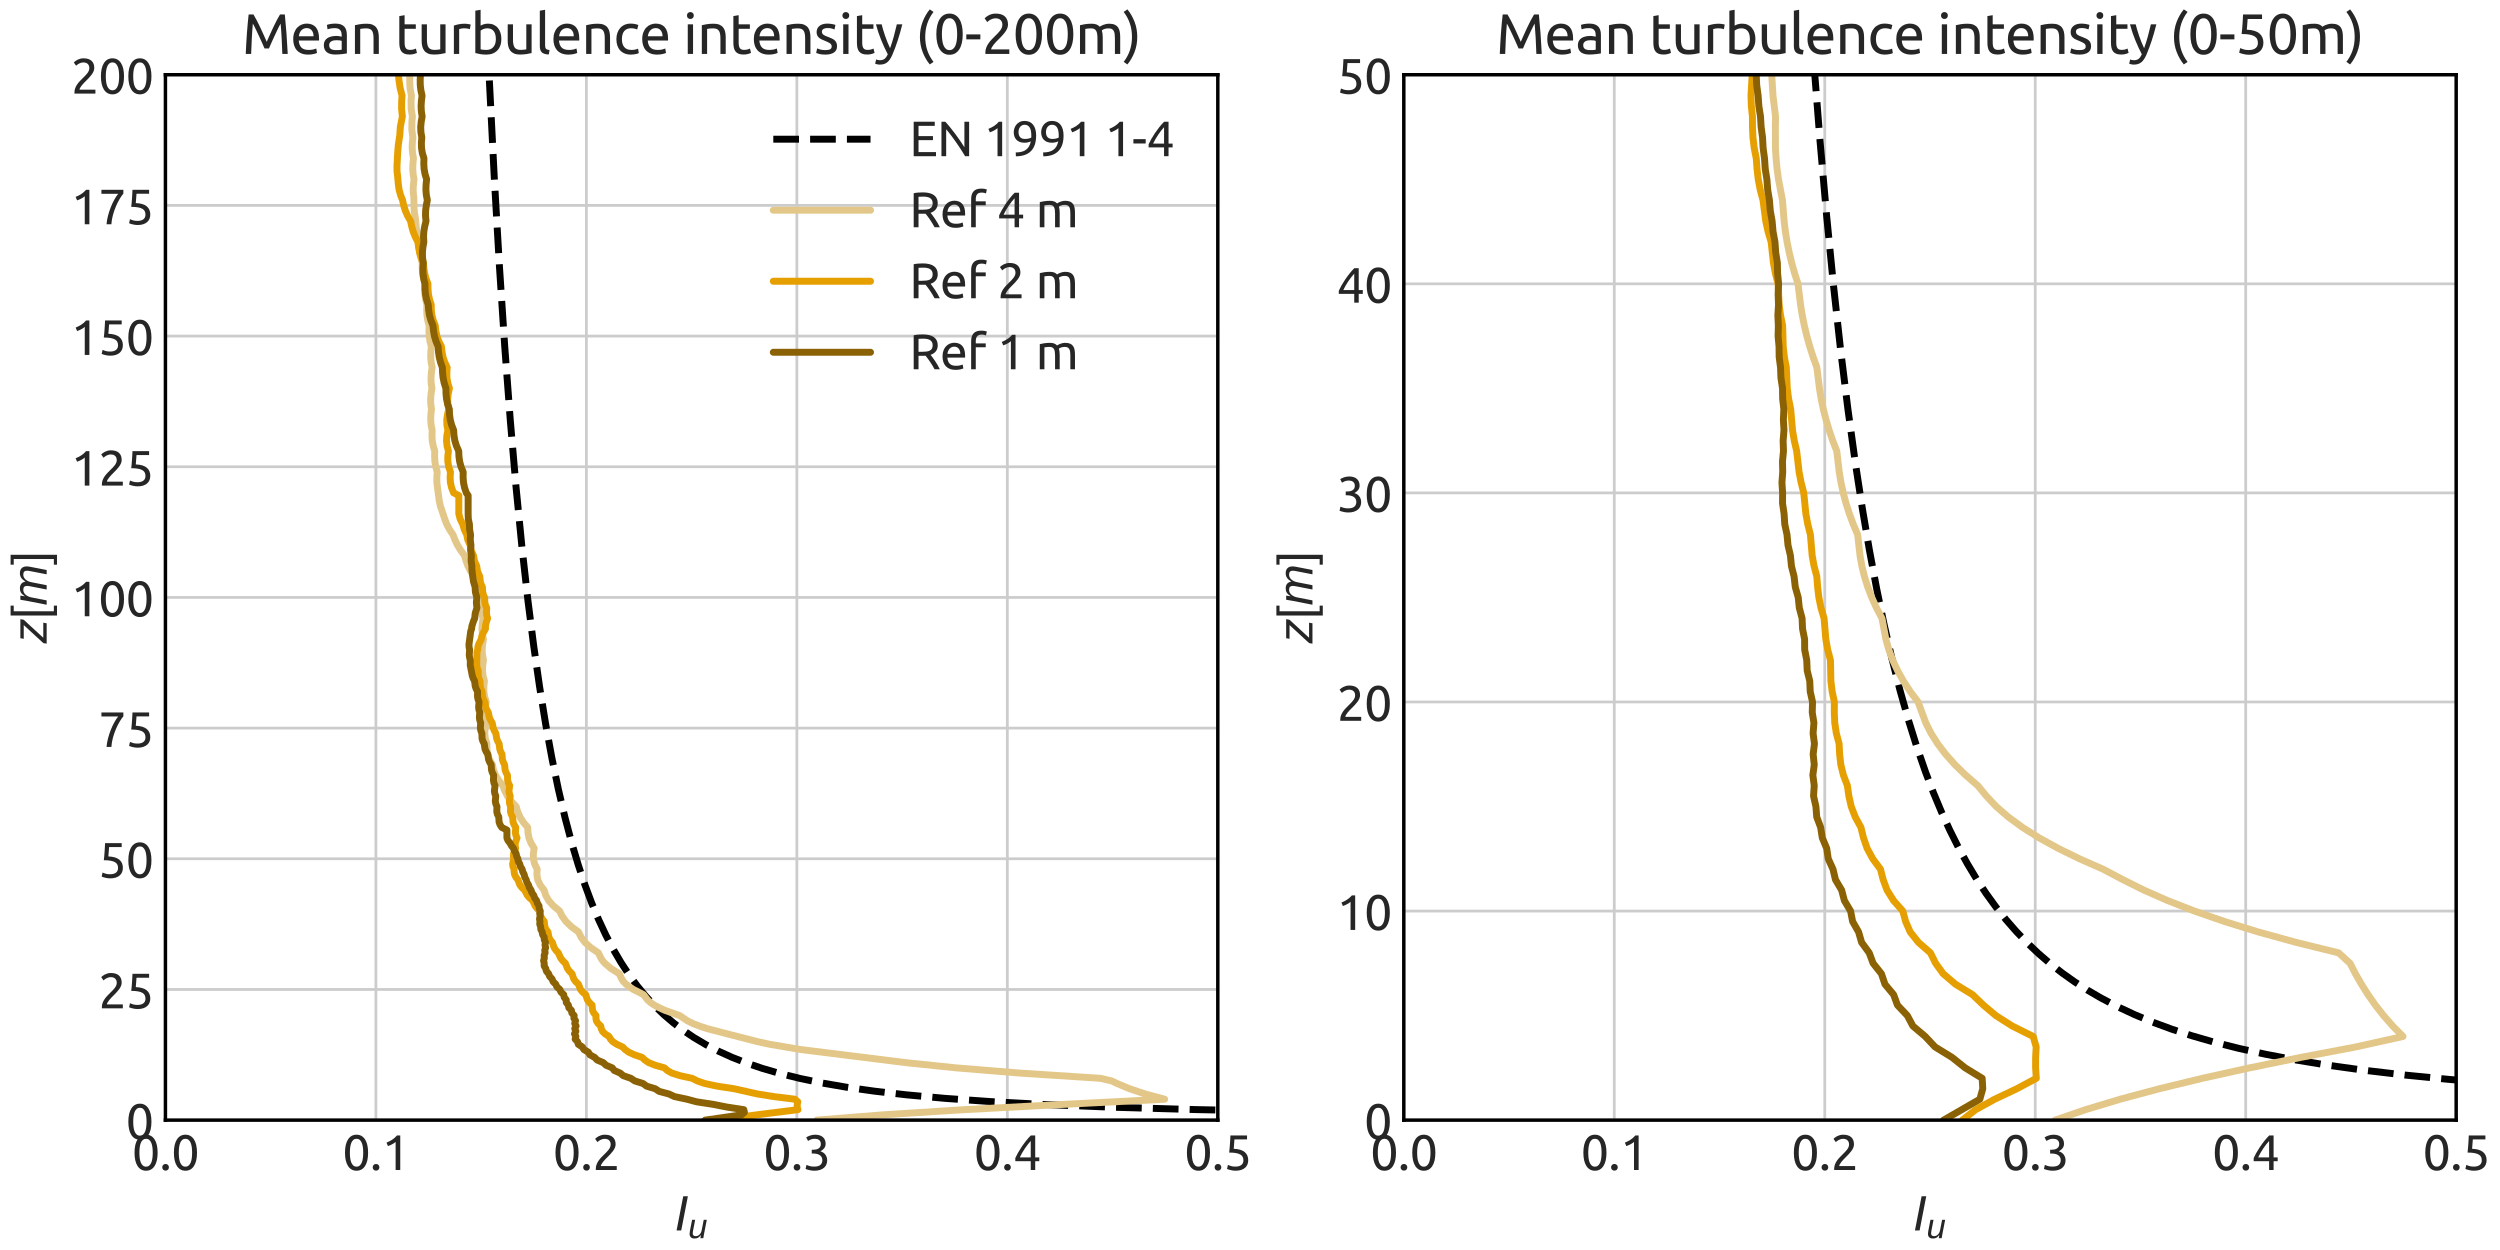 <?xml version="1.0" encoding="utf-8" standalone="no"?>
<!DOCTYPE svg PUBLIC "-//W3C//DTD SVG 1.1//EN"
  "http://www.w3.org/Graphics/SVG/1.1/DTD/svg11.dtd">
<svg xmlns:xlink="http://www.w3.org/1999/xlink" width="720pt" height="360pt" viewBox="0 0 720 360" xmlns="http://www.w3.org/2000/svg" version="1.1">
 <defs>
  <style type="text/css">*{stroke-linejoin: round; stroke-linecap: butt}</style>
 </defs>
 <g id="figure_1">
  <g id="patch_1">
   <path d="M 0 360 
L 720 360 
L 720 0 
L 0 0 
z
" style="fill: #ffffff"/>
  </g>
  <g id="axes_1">
   <g id="patch_2">
    <path d="M 47.644 322.594 
L 350.73 322.594 
L 350.73 21.528 
L 47.644 21.528 
z
" style="fill: #ffffff"/>
   </g>
   <g id="matplotlib.axis_1">
    <g id="xtick_1">
     <g id="line2d_1">
      <path d="M 47.644 322.594 
L 47.644 21.528 
" clip-path="url(#p72f1ed4fd2)" style="fill: none; stroke: #cccccc; stroke-width: 0.8; stroke-linecap: round"/>
     </g>
     <g id="line2d_2"/>
     <g id="text_1">
      <!-- 0.0 -->
      <g style="fill: #262626" transform="translate(38.026 336.957) scale(0.14 -0.14)">
       <defs>
        <path id="Ubuntu-30" d="M 320 2221 
Q 320 3334 713 3936 
Q 1107 4538 1805 4538 
Q 2502 4538 2896 3936 
Q 3290 3334 3290 2221 
Q 3290 1107 2896 505 
Q 2502 -96 1805 -96 
Q 1107 -96 713 505 
Q 320 1107 320 2221 
z
M 2662 2221 
Q 2662 2586 2620 2912 
Q 2579 3238 2480 3481 
Q 2381 3725 2214 3869 
Q 2048 4013 1805 4013 
Q 1562 4013 1395 3869 
Q 1229 3725 1129 3481 
Q 1030 3238 988 2912 
Q 947 2586 947 2221 
Q 947 1856 988 1529 
Q 1030 1203 1129 960 
Q 1229 717 1395 573 
Q 1562 429 1805 429 
Q 2048 429 2214 573 
Q 2381 717 2480 960 
Q 2579 1203 2620 1529 
Q 2662 1856 2662 2221 
z
" transform="scale(0.016)"/>
        <path id="Ubuntu-2e" d="M 1216 346 
Q 1216 173 1101 45 
Q 986 -83 787 -83 
Q 589 -83 473 45 
Q 358 173 358 346 
Q 358 518 473 646 
Q 589 774 787 774 
Q 986 774 1101 646 
Q 1216 518 1216 346 
z
" transform="scale(0.016)"/>
       </defs>
       <use xlink:href="#Ubuntu-30"/>
       <use xlink:href="#Ubuntu-2e" transform="translate(56.4 0)"/>
       <use xlink:href="#Ubuntu-30" transform="translate(81 0)"/>
      </g>
     </g>
    </g>
    <g id="xtick_2">
     <g id="line2d_3">
      <path d="M 108.261 322.594 
L 108.261 21.528 
" clip-path="url(#p72f1ed4fd2)" style="fill: none; stroke: #cccccc; stroke-width: 0.8; stroke-linecap: round"/>
     </g>
     <g id="line2d_4"/>
     <g id="text_2">
      <!-- 0.1 -->
      <g style="fill: #262626" transform="translate(98.643 336.957) scale(0.14 -0.14)">
       <defs>
        <path id="Ubuntu-31" d="M 595 3520 
Q 960 3661 1305 3881 
Q 1651 4102 1939 4435 
L 2362 4435 
L 2362 0 
L 1766 0 
L 1766 3610 
Q 1690 3539 1578 3462 
Q 1466 3386 1334 3315 
Q 1203 3245 1059 3181 
Q 915 3117 781 3072 
L 595 3520 
z
" transform="scale(0.016)"/>
       </defs>
       <use xlink:href="#Ubuntu-30"/>
       <use xlink:href="#Ubuntu-2e" transform="translate(56.4 0)"/>
       <use xlink:href="#Ubuntu-31" transform="translate(81 0)"/>
      </g>
     </g>
    </g>
    <g id="xtick_3">
     <g id="line2d_5">
      <path d="M 168.878 322.594 
L 168.878 21.528 
" clip-path="url(#p72f1ed4fd2)" style="fill: none; stroke: #cccccc; stroke-width: 0.8; stroke-linecap: round"/>
     </g>
     <g id="line2d_6"/>
     <g id="text_3">
      <!-- 0.2 -->
      <g style="fill: #262626" transform="translate(159.26 336.957) scale(0.14 -0.14)">
       <defs>
        <path id="Ubuntu-32" d="M 2989 3302 
Q 2989 3072 2896 2857 
Q 2803 2643 2649 2435 
Q 2496 2227 2304 2025 
Q 2112 1824 1920 1632 
Q 1811 1523 1667 1376 
Q 1523 1229 1395 1069 
Q 1267 909 1180 761 
Q 1094 614 1094 506 
L 3136 506 
L 3136 0 
L 448 0 
Q 442 38 442 76 
Q 442 115 442 147 
Q 442 448 541 707 
Q 640 966 800 1196 
Q 960 1427 1158 1632 
Q 1357 1837 1549 2029 
Q 1709 2182 1853 2332 
Q 1997 2483 2109 2633 
Q 2221 2784 2288 2944 
Q 2355 3104 2355 3283 
Q 2355 3475 2294 3609 
Q 2234 3744 2131 3833 
Q 2029 3923 1891 3964 
Q 1754 4006 1600 4006 
Q 1414 4006 1260 3955 
Q 1107 3904 985 3837 
Q 864 3770 781 3696 
Q 698 3622 653 3584 
L 358 4006 
Q 416 4070 531 4163 
Q 646 4256 806 4339 
Q 966 4422 1164 4480 
Q 1363 4538 1594 4538 
Q 2291 4538 2640 4214 
Q 2989 3891 2989 3302 
z
" transform="scale(0.016)"/>
       </defs>
       <use xlink:href="#Ubuntu-30"/>
       <use xlink:href="#Ubuntu-2e" transform="translate(56.4 0)"/>
       <use xlink:href="#Ubuntu-32" transform="translate(81 0)"/>
      </g>
     </g>
    </g>
    <g id="xtick_4">
     <g id="line2d_7">
      <path d="M 229.496 322.594 
L 229.496 21.528 
" clip-path="url(#p72f1ed4fd2)" style="fill: none; stroke: #cccccc; stroke-width: 0.8; stroke-linecap: round"/>
     </g>
     <g id="line2d_8"/>
     <g id="text_4">
      <!-- 0.3 -->
      <g style="fill: #262626" transform="translate(219.877 336.957) scale(0.14 -0.14)">
       <defs>
        <path id="Ubuntu-33" d="M 1446 435 
Q 2016 435 2262 659 
Q 2509 883 2509 1261 
Q 2509 1504 2406 1670 
Q 2304 1837 2137 1936 
Q 1971 2035 1750 2076 
Q 1530 2118 1299 2118 
L 1146 2118 
L 1146 2605 
L 1357 2605 
Q 1517 2605 1686 2637 
Q 1856 2669 1997 2752 
Q 2138 2835 2227 2979 
Q 2317 3123 2317 3341 
Q 2317 3520 2253 3648 
Q 2189 3776 2083 3859 
Q 1978 3942 1840 3977 
Q 1702 4013 1549 4013 
Q 1242 4013 1027 3923 
Q 813 3834 666 3738 
L 435 4192 
Q 512 4243 630 4304 
Q 749 4365 896 4416 
Q 1043 4467 1212 4502 
Q 1382 4538 1568 4538 
Q 1920 4538 2176 4451 
Q 2432 4365 2598 4208 
Q 2765 4051 2848 3836 
Q 2931 3622 2931 3373 
Q 2931 3027 2732 2780 
Q 2534 2534 2253 2406 
Q 2426 2355 2586 2259 
Q 2746 2163 2864 2016 
Q 2982 1869 3056 1677 
Q 3130 1485 3130 1248 
Q 3130 960 3030 713 
Q 2931 467 2723 288 
Q 2515 109 2201 6 
Q 1888 -96 1459 -96 
Q 1293 -96 1117 -70 
Q 941 -45 787 -6 
Q 634 32 518 70 
Q 403 109 352 134 
L 467 653 
Q 576 602 829 518 
Q 1082 435 1446 435 
z
" transform="scale(0.016)"/>
       </defs>
       <use xlink:href="#Ubuntu-30"/>
       <use xlink:href="#Ubuntu-2e" transform="translate(56.4 0)"/>
       <use xlink:href="#Ubuntu-33" transform="translate(81 0)"/>
      </g>
     </g>
    </g>
    <g id="xtick_5">
     <g id="line2d_9">
      <path d="M 290.113 322.594 
L 290.113 21.528 
" clip-path="url(#p72f1ed4fd2)" style="fill: none; stroke: #cccccc; stroke-width: 0.8; stroke-linecap: round"/>
     </g>
     <g id="line2d_10"/>
     <g id="text_5">
      <!-- 0.4 -->
      <g style="fill: #262626" transform="translate(280.494 336.957) scale(0.14 -0.14)">
       <defs>
        <path id="Ubuntu-34" d="M 256 1536 
Q 378 1818 589 2192 
Q 800 2566 1065 2963 
Q 1331 3360 1635 3744 
Q 1939 4128 2246 4435 
L 2816 4435 
L 2816 1619 
L 3341 1619 
L 3341 1133 
L 2816 1133 
L 2816 0 
L 2240 0 
L 2240 1133 
L 256 1133 
L 256 1536 
z
M 2240 3731 
Q 2048 3526 1853 3273 
Q 1658 3021 1472 2745 
Q 1286 2470 1123 2182 
Q 960 1894 832 1619 
L 2240 1619 
L 2240 3731 
z
" transform="scale(0.016)"/>
       </defs>
       <use xlink:href="#Ubuntu-30"/>
       <use xlink:href="#Ubuntu-2e" transform="translate(56.4 0)"/>
       <use xlink:href="#Ubuntu-34" transform="translate(81 0)"/>
      </g>
     </g>
    </g>
    <g id="xtick_6">
     <g id="line2d_11">
      <path d="M 350.73 322.594 
L 350.73 21.528 
" clip-path="url(#p72f1ed4fd2)" style="fill: none; stroke: #cccccc; stroke-width: 0.8; stroke-linecap: round"/>
     </g>
     <g id="line2d_12"/>
     <g id="text_6">
      <!-- 0.5 -->
      <g style="fill: #262626" transform="translate(341.112 336.957) scale(0.14 -0.14)">
       <defs>
        <path id="Ubuntu-35" d="M 1274 2726 
Q 2240 2688 2691 2304 
Q 3142 1920 3142 1261 
Q 3142 966 3043 716 
Q 2944 467 2742 288 
Q 2541 109 2233 6 
Q 1926 -96 1504 -96 
Q 1338 -96 1165 -70 
Q 992 -45 845 -6 
Q 698 32 582 70 
Q 467 109 416 134 
L 531 653 
Q 640 602 886 518 
Q 1133 435 1491 435 
Q 1779 435 1974 499 
Q 2170 563 2291 672 
Q 2413 781 2467 925 
Q 2522 1069 2522 1229 
Q 2522 1472 2438 1661 
Q 2355 1850 2144 1978 
Q 1933 2106 1581 2173 
Q 1229 2240 691 2240 
Q 730 2554 752 2829 
Q 774 3104 793 3366 
Q 813 3629 825 3888 
Q 838 4147 851 4435 
L 2989 4435 
L 2989 3930 
L 1370 3930 
Q 1363 3834 1350 3670 
Q 1338 3507 1325 3331 
Q 1312 3155 1299 2988 
Q 1286 2822 1274 2726 
z
" transform="scale(0.016)"/>
       </defs>
       <use xlink:href="#Ubuntu-30"/>
       <use xlink:href="#Ubuntu-2e" transform="translate(56.4 0)"/>
       <use xlink:href="#Ubuntu-35" transform="translate(81 0)"/>
      </g>
     </g>
    </g>
    <g id="text_7">
     <!-- $I_{u}$ -->
     <g style="fill: #262626" transform="translate(194.287 354.41) scale(0.14 -0.14)">
      <defs>
       <path id="LiberationSans-Italic-49" d="M 253 0 
L 1109 4403 
L 1706 4403 
L 850 0 
L 253 0 
z
" transform="scale(0.016)"/>
       <path id="LiberationSans-Italic-75" d="M 1297 3381 
L 903 1366 
Q 847 1091 847 897 
Q 847 375 1406 375 
Q 1800 375 2100 675 
Q 2400 975 2500 1488 
L 2869 3381 
L 3431 3381 
L 2913 722 
Q 2850 425 2791 0 
L 2259 0 
Q 2259 34 2292 242 
Q 2325 450 2347 578 
L 2338 578 
Q 2078 219 1817 80 
Q 1556 -59 1197 -59 
Q 734 -59 501 169 
Q 269 397 269 828 
Q 269 1028 334 1341 
L 731 3381 
L 1297 3381 
z
" transform="scale(0.016)"/>
      </defs>
      <use xlink:href="#LiberationSans-Italic-49" transform="translate(0 0.203)"/>
      <use xlink:href="#LiberationSans-Italic-75" transform="translate(27.783 -15.645) scale(0.7)"/>
     </g>
    </g>
   </g>
   <g id="matplotlib.axis_2">
    <g id="ytick_1">
     <g id="line2d_13">
      <path d="M 47.644 322.594 
L 350.73 322.594 
" clip-path="url(#p72f1ed4fd2)" style="fill: none; stroke: #cccccc; stroke-width: 0.8; stroke-linecap: round"/>
     </g>
     <g id="line2d_14"/>
     <g id="text_8">
      <!-- 0 -->
      <g style="fill: #262626" transform="translate(36.247 328.025) scale(0.14 -0.14)">
       <use xlink:href="#Ubuntu-30"/>
      </g>
     </g>
    </g>
    <g id="ytick_2">
     <g id="line2d_15">
      <path d="M 47.644 284.96 
L 350.73 284.96 
" clip-path="url(#p72f1ed4fd2)" style="fill: none; stroke: #cccccc; stroke-width: 0.8; stroke-linecap: round"/>
     </g>
     <g id="line2d_16"/>
     <g id="text_9">
      <!-- 25 -->
      <g style="fill: #262626" transform="translate(28.35 290.392) scale(0.14 -0.14)">
       <use xlink:href="#Ubuntu-32"/>
       <use xlink:href="#Ubuntu-35" transform="translate(56.4 0)"/>
      </g>
     </g>
    </g>
    <g id="ytick_3">
     <g id="line2d_17">
      <path d="M 47.644 247.327 
L 350.73 247.327 
" clip-path="url(#p72f1ed4fd2)" style="fill: none; stroke: #cccccc; stroke-width: 0.8; stroke-linecap: round"/>
     </g>
     <g id="line2d_18"/>
     <g id="text_10">
      <!-- 50 -->
      <g style="fill: #262626" transform="translate(28.35 252.759) scale(0.14 -0.14)">
       <use xlink:href="#Ubuntu-35"/>
       <use xlink:href="#Ubuntu-30" transform="translate(56.4 0)"/>
      </g>
     </g>
    </g>
    <g id="ytick_4">
     <g id="line2d_19">
      <path d="M 47.644 209.694 
L 350.73 209.694 
" clip-path="url(#p72f1ed4fd2)" style="fill: none; stroke: #cccccc; stroke-width: 0.8; stroke-linecap: round"/>
     </g>
     <g id="line2d_20"/>
     <g id="text_11">
      <!-- 75 -->
      <g style="fill: #262626" transform="translate(28.35 215.125) scale(0.14 -0.14)">
       <defs>
        <path id="Ubuntu-37" d="M 1043 0 
Q 1082 512 1226 1078 
Q 1370 1645 1581 2179 
Q 1792 2714 2045 3171 
Q 2298 3629 2541 3917 
L 384 3917 
L 384 4435 
L 3206 4435 
L 3206 3942 
Q 2995 3699 2739 3273 
Q 2483 2848 2256 2320 
Q 2029 1792 1865 1193 
Q 1702 595 1664 0 
L 1043 0 
z
" transform="scale(0.016)"/>
       </defs>
       <use xlink:href="#Ubuntu-37"/>
       <use xlink:href="#Ubuntu-35" transform="translate(56.4 0)"/>
      </g>
     </g>
    </g>
    <g id="ytick_5">
     <g id="line2d_21">
      <path d="M 47.644 172.061 
L 350.73 172.061 
" clip-path="url(#p72f1ed4fd2)" style="fill: none; stroke: #cccccc; stroke-width: 0.8; stroke-linecap: round"/>
     </g>
     <g id="line2d_22"/>
     <g id="text_12">
      <!-- 100 -->
      <g style="fill: #262626" transform="translate(20.453 177.492) scale(0.14 -0.14)">
       <use xlink:href="#Ubuntu-31"/>
       <use xlink:href="#Ubuntu-30" transform="translate(56.4 0)"/>
       <use xlink:href="#Ubuntu-30" transform="translate(112.8 0)"/>
      </g>
     </g>
    </g>
    <g id="ytick_6">
     <g id="line2d_23">
      <path d="M 47.644 134.427 
L 350.73 134.427 
" clip-path="url(#p72f1ed4fd2)" style="fill: none; stroke: #cccccc; stroke-width: 0.8; stroke-linecap: round"/>
     </g>
     <g id="line2d_24"/>
     <g id="text_13">
      <!-- 125 -->
      <g style="fill: #262626" transform="translate(20.453 139.859) scale(0.14 -0.14)">
       <use xlink:href="#Ubuntu-31"/>
       <use xlink:href="#Ubuntu-32" transform="translate(56.4 0)"/>
       <use xlink:href="#Ubuntu-35" transform="translate(112.8 0)"/>
      </g>
     </g>
    </g>
    <g id="ytick_7">
     <g id="line2d_25">
      <path d="M 47.644 96.794 
L 350.73 96.794 
" clip-path="url(#p72f1ed4fd2)" style="fill: none; stroke: #cccccc; stroke-width: 0.8; stroke-linecap: round"/>
     </g>
     <g id="line2d_26"/>
     <g id="text_14">
      <!-- 150 -->
      <g style="fill: #262626" transform="translate(20.453 102.226) scale(0.14 -0.14)">
       <use xlink:href="#Ubuntu-31"/>
       <use xlink:href="#Ubuntu-35" transform="translate(56.4 0)"/>
       <use xlink:href="#Ubuntu-30" transform="translate(112.8 0)"/>
      </g>
     </g>
    </g>
    <g id="ytick_8">
     <g id="line2d_27">
      <path d="M 47.644 59.161 
L 350.73 59.161 
" clip-path="url(#p72f1ed4fd2)" style="fill: none; stroke: #cccccc; stroke-width: 0.8; stroke-linecap: round"/>
     </g>
     <g id="line2d_28"/>
     <g id="text_15">
      <!-- 175 -->
      <g style="fill: #262626" transform="translate(20.453 64.593) scale(0.14 -0.14)">
       <use xlink:href="#Ubuntu-31"/>
       <use xlink:href="#Ubuntu-37" transform="translate(56.4 0)"/>
       <use xlink:href="#Ubuntu-35" transform="translate(112.8 0)"/>
      </g>
     </g>
    </g>
    <g id="ytick_9">
     <g id="line2d_29">
      <path d="M 47.644 21.528 
L 350.73 21.528 
" clip-path="url(#p72f1ed4fd2)" style="fill: none; stroke: #cccccc; stroke-width: 0.8; stroke-linecap: round"/>
     </g>
     <g id="line2d_30"/>
     <g id="text_16">
      <!-- 200 -->
      <g style="fill: #262626" transform="translate(20.453 26.959) scale(0.14 -0.14)">
       <use xlink:href="#Ubuntu-32"/>
       <use xlink:href="#Ubuntu-30" transform="translate(56.4 0)"/>
       <use xlink:href="#Ubuntu-30" transform="translate(112.8 0)"/>
      </g>
     </g>
    </g>
    <g id="text_17">
     <!-- $z[m]$ -->
     <g style="fill: #262626" transform="translate(13.513 185.291) rotate(-90) scale(0.14 -0.14)">
      <defs>
       <path id="LiberationSans-Italic-7a" d="M -38 0 
L 34 428 
L 2353 2947 
L 584 2947 
L 663 3381 
L 3113 3381 
L 3038 2953 
L 719 434 
L 2659 434 
L 2581 0 
L -38 0 
z
" transform="scale(0.016)"/>
       <path id="LiberationSans-5b" d="M 456 -1328 
L 456 4638 
L 1728 4638 
L 1728 4234 
L 1000 4234 
L 1000 -925 
L 1728 -925 
L 1728 -1328 
L 456 -1328 
z
" transform="scale(0.016)"/>
       <path id="LiberationSans-Italic-6d" d="M 2063 0 
L 2450 1981 
Q 2528 2372 2528 2525 
Q 2528 2759 2409 2882 
Q 2291 3006 2022 3006 
Q 1659 3006 1389 2697 
Q 1119 2388 1034 1888 
L 666 0 
L 106 0 
L 625 2659 
Q 688 2956 747 3381 
L 1278 3381 
Q 1278 3347 1245 3139 
Q 1213 2931 1191 2803 
L 1200 2803 
Q 1428 3159 1658 3300 
Q 1888 3441 2206 3441 
Q 2584 3441 2806 3255 
Q 3028 3069 3072 2716 
Q 3331 3122 3582 3281 
Q 3834 3441 4159 3441 
Q 4581 3441 4807 3212 
Q 5034 2984 5034 2553 
Q 5034 2353 4969 2041 
L 4572 0 
L 4016 0 
L 4403 1981 
Q 4481 2372 4481 2525 
Q 4481 2759 4362 2882 
Q 4244 3006 3975 3006 
Q 3613 3006 3344 2701 
Q 3075 2397 2988 1897 
L 2619 0 
L 2063 0 
z
" transform="scale(0.016)"/>
       <path id="LiberationSans-5d" d="M 50 -1328 
L 50 -925 
L 778 -925 
L 778 4234 
L 50 4234 
L 50 4638 
L 1322 4638 
L 1322 -1328 
L 50 -1328 
z
" transform="scale(0.016)"/>
      </defs>
      <use xlink:href="#LiberationSans-Italic-7a" transform="translate(0 0.531)"/>
      <use xlink:href="#LiberationSans-5b" transform="translate(50 0.531)"/>
      <use xlink:href="#LiberationSans-Italic-6d" transform="translate(77.783 0.531)"/>
      <use xlink:href="#LiberationSans-5d" transform="translate(161.084 0.531)"/>
     </g>
    </g>
   </g>
   <g id="line2d_31">
    <path d="M 721 321.934 
L 566.828 321.594 
L 475.639 321.184 
L 416.101 320.705 
L 374.576 320.161 
L 344.325 319.561 
L 320.414 318.878 
L 301.12 318.109 
L 285.299 317.258 
L 272.161 316.326 
L 261.145 315.322 
L 251.842 314.255 
L 243.946 313.141 
L 236.638 311.884 
L 230.401 310.593 
L 224.563 309.153 
L 219.57 307.7 
L 214.851 306.094 
L 210.82 304.506 
L 206.979 302.769 
L 203.315 300.87 
L 199.815 298.792 
L 196.834 296.783 
L 193.967 294.607 
L 191.208 292.251 
L 188.552 289.699 
L 185.992 286.936 
L 183.523 283.944 
L 181.141 280.704 
L 178.841 277.196 
L 176.619 273.397 
L 174.471 269.284 
L 172.393 264.829 
L 170.383 260.006 
L 168.436 254.782 
L 166.55 249.126 
L 164.721 243.002 
L 162.731 235.503 
L 160.807 227.301 
L 158.946 218.332 
L 157.145 208.521 
L 155.402 197.792 
L 153.714 186.058 
L 152.077 173.224 
L 150.317 157.55 
L 148.615 140.235 
L 146.969 121.109 
L 145.376 99.982 
L 143.832 76.645 
L 142.337 50.866 
L 140.745 19.384 
L 139.826 -1 
L 139.826 -1 
" clip-path="url(#p72f1ed4fd2)" style="fill: none; stroke-dasharray: 7.4,3.2; stroke-dashoffset: 0; stroke: #000000; stroke-width: 2"/>
   </g>
   <g id="line2d_32">
    <path d="M 235.242 322.594 
L 253.976 321.088 
L 277.645 319.583 
L 305.96 318.078 
L 335.416 316.572 
L 329.812 315.067 
L 325.342 313.562 
L 321.722 312.056 
L 320.166 311.304 
L 316.877 310.551 
L 293.721 309.046 
L 275.331 307.54 
L 260.799 306.035 
L 230.618 302.272 
L 221.718 300.766 
L 218.255 300.014 
L 209.456 297.756 
L 203.69 296.25 
L 201.398 295.498 
L 199.494 294.745 
L 197.972 293.992 
L 195.751 292.487 
L 191.525 290.982 
L 189.843 290.229 
L 188.447 289.476 
L 187.33 288.724 
L 186.487 287.971 
L 185.356 286.466 
L 182.406 284.96 
L 181.25 284.208 
L 180.305 283.455 
L 179.568 282.702 
L 179.036 281.95 
L 178.361 280.444 
L 175.967 278.939 
L 174.197 277.434 
L 173.546 276.681 
L 173.049 275.928 
L 172.336 274.423 
L 170.135 272.918 
L 168.472 271.412 
L 167.349 269.907 
L 166.606 268.402 
L 164.562 266.896 
L 162.996 265.391 
L 161.91 263.886 
L 161.17 262.38 
L 159.36 260.875 
L 158.028 259.37 
L 157.174 257.864 
L 156.698 256.359 
L 155.549 254.854 
L 154.854 253.348 
L 154.611 251.843 
L 154.704 250.338 
L 153.971 248.832 
L 153.607 247.327 
L 153.608 245.822 
L 153.84 244.316 
L 152.92 242.811 
L 152.326 241.306 
L 152.056 239.8 
L 151.976 238.295 
L 150.702 236.79 
L 149.742 235.284 
L 149.1 233.779 
L 148.662 232.274 
L 147.238 230.768 
L 146.138 229.263 
L 145.365 227.758 
L 144.831 226.252 
L 143.608 224.747 
L 142.708 223.242 
L 142.134 221.736 
L 141.813 220.231 
L 140.976 218.726 
L 140.445 217.22 
L 140.219 215.715 
L 140.231 214.21 
L 139.776 212.705 
L 139.606 211.199 
L 139.721 209.694 
L 140.037 208.189 
L 139.701 206.683 
L 139.606 205.178 
L 139.749 203.673 
L 140.04 202.167 
L 139.575 200.662 
L 139.346 199.157 
L 139.352 197.651 
L 139.524 196.146 
L 139.128 194.641 
L 138.963 193.135 
L 139.026 191.63 
L 139.252 190.125 
L 138.957 188.619 
L 138.867 187.114 
L 138.981 185.609 
L 139.23 184.103 
L 138.917 182.598 
L 138.808 181.093 
L 138.902 179.587 
L 139.12 178.082 
L 138.643 176.577 
L 138.369 175.071 
L 138.299 173.566 
L 138.344 172.061 
L 137.587 170.555 
L 137.046 169.05 
L 136.722 167.545 
L 136.53 166.039 
L 135.551 164.534 
L 134.78 163.029 
L 134.22 161.523 
L 133.795 160.018 
L 132.681 158.513 
L 131.76 157.007 
L 131.037 155.502 
L 130.459 153.997 
L 129.462 152.491 
L 128.669 150.986 
L 128.081 149.481 
L 127.333 147.223 
L 126.815 145.717 
L 126.501 144.212 
L 126.001 140.449 
L 125.816 138.943 
L 125.811 137.438 
L 125.924 135.933 
L 125.499 134.427 
L 125.247 132.922 
L 125.169 131.417 
L 125.206 129.911 
L 124.757 128.406 
L 124.491 126.901 
L 124.41 125.395 
L 124.466 123.89 
L 124.162 122.385 
L 124.037 120.879 
L 124.09 119.374 
L 124.272 117.869 
L 124.059 116.363 
L 124.018 114.858 
L 124.15 113.353 
L 124.395 111.847 
L 124.174 110.342 
L 124.12 108.837 
L 124.232 107.331 
L 124.451 105.826 
L 124.163 104.321 
L 124.039 102.815 
L 124.077 101.31 
L 124.217 99.805 
L 123.829 98.3 
L 123.604 96.794 
L 123.543 95.289 
L 123.591 93.784 
L 123.191 92.278 
L 122.958 90.773 
L 122.89 89.268 
L 122.938 87.762 
L 122.583 86.257 
L 122.382 84.752 
L 122.334 83.246 
L 122.386 81.741 
L 121.822 79.483 
L 121.636 77.978 
L 121.591 75.72 
L 120.988 73.462 
L 120.781 71.956 
L 120.715 69.698 
L 120.122 67.44 
L 119.92 65.935 
L 119.657 62.924 
L 119.371 61.419 
L 119.247 59.914 
L 119.181 56.903 
L 119.014 55.398 
L 119.005 53.892 
L 119.235 51.634 
L 118.974 50.129 
L 118.87 48.624 
L 118.924 47.118 
L 119.083 45.613 
L 118.816 44.108 
L 118.706 42.602 
L 118.752 41.097 
L 118.908 39.592 
L 118.612 37.334 
L 118.631 35.076 
L 118.77 33.57 
L 118.42 31.312 
L 118.382 29.054 
L 118.485 27.549 
L 118.083 25.291 
L 117.986 23.033 
L 118.038 21.528 
L 117.428 19.27 
L 117.066 17.012 
L 116.922 15.506 
L 116.183 13.248 
L 115.691 10.99 
L 115.513 9.485 
L 115.513 -1 
L 115.513 -1 
" clip-path="url(#p72f1ed4fd2)" style="fill: none; stroke: #e3c789; stroke-width: 2; stroke-linecap: round"/>
   </g>
   <g id="line2d_33">
    <path d="M 208.49 322.594 
L 212.334 321.841 
L 217.815 321.088 
L 229.806 319.583 
L 229.599 318.83 
L 229.607 318.078 
L 229.771 317.325 
L 228.902 316.572 
L 222.879 315.82 
L 218.151 315.067 
L 211.45 313.562 
L 206.529 312.809 
L 202.997 312.056 
L 200.813 311.304 
L 199.319 310.551 
L 195.866 309.798 
L 193.488 309.046 
L 192.169 308.293 
L 191.356 307.54 
L 188.695 306.788 
L 186.813 306.035 
L 185.699 305.282 
L 184.929 304.53 
L 182.705 303.777 
L 181.075 303.024 
L 180.035 302.272 
L 179.3 301.519 
L 177.658 300.766 
L 176.5 300.014 
L 175.822 299.261 
L 175.396 298.508 
L 174.249 297.756 
L 173.505 297.003 
L 173.16 296.25 
L 173.015 295.498 
L 172.216 294.745 
L 171.754 293.992 
L 171.628 293.24 
L 171.649 292.487 
L 171.012 291.734 
L 170.646 290.982 
L 170.521 289.476 
L 169.725 288.724 
L 169.183 287.971 
L 168.68 286.466 
L 167.795 285.713 
L 167.177 284.96 
L 166.59 283.455 
L 165.801 282.702 
L 165.255 281.95 
L 164.747 280.444 
L 163.989 279.692 
L 163.439 278.939 
L 162.831 277.434 
L 162.061 276.681 
L 161.482 275.928 
L 160.79 274.423 
L 160.09 273.67 
L 159.588 272.918 
L 159.07 271.412 
L 158.47 270.66 
L 158.081 269.907 
L 157.809 268.402 
L 157.247 267.649 
L 156.909 266.896 
L 156.75 265.391 
L 156.138 264.638 
L 155.743 263.886 
L 155.438 262.38 
L 154.665 261.628 
L 154.098 260.875 
L 153.436 259.37 
L 152.55 258.617 
L 151.885 257.864 
L 151.095 256.359 
L 150.292 255.606 
L 149.718 254.854 
L 149.147 253.348 
L 148.559 252.596 
L 148.198 251.843 
L 148.063 251.09 
L 148.052 250.338 
L 147.733 249.585 
L 147.633 248.832 
L 147.979 247.327 
L 147.845 246.574 
L 147.912 245.822 
L 148.512 244.316 
L 148.364 243.564 
L 148.403 242.811 
L 148.89 241.306 
L 148.567 240.553 
L 148.423 239.8 
L 148.531 238.295 
L 148.058 237.542 
L 147.77 236.79 
L 147.639 235.284 
L 147.235 234.532 
L 147.019 233.779 
L 147.051 232.274 
L 146.779 231.521 
L 146.69 230.768 
L 146.94 229.263 
L 146.681 228.51 
L 146.589 227.758 
L 146.78 226.252 
L 146.411 225.5 
L 146.202 224.747 
L 146.151 223.242 
L 145.73 222.489 
L 145.467 221.736 
L 145.322 220.231 
L 144.932 219.478 
L 144.694 218.726 
L 144.579 217.22 
L 144.18 216.468 
L 143.927 215.715 
L 143.758 214.21 
L 143.333 213.457 
L 143.049 212.705 
L 142.808 211.199 
L 142.365 210.447 
L 142.056 209.694 
L 141.751 208.189 
L 141.284 207.436 
L 140.956 206.683 
L 140.635 205.178 
L 140.181 204.425 
L 139.874 203.673 
L 139.62 202.167 
L 139.218 201.415 
L 138.967 200.662 
L 138.833 199.157 
L 138.491 198.404 
L 138.292 197.651 
L 138.237 196.146 
L 137.918 195.393 
L 137.739 194.641 
L 137.718 193.135 
L 137.435 192.383 
L 137.294 191.63 
L 137.355 187.867 
L 137.582 187.114 
L 137.637 186.361 
L 137.835 185.609 
L 138.582 184.103 
L 138.723 183.351 
L 138.994 182.598 
L 139.815 181.093 
L 139.818 180.34 
L 139.941 179.587 
L 140.427 178.082 
L 140.204 177.329 
L 140.103 176.577 
L 140.171 175.071 
L 139.839 174.319 
L 139.641 173.566 
L 139.556 172.061 
L 139.221 171.308 
L 139.02 170.555 
L 138.929 169.05 
L 138.567 168.297 
L 138.336 167.545 
L 138.178 166.039 
L 137.528 164.534 
L 137.293 163.029 
L 136.634 161.523 
L 136.37 160.018 
L 135.69 158.513 
L 135.398 157.007 
L 134.732 155.502 
L 134.433 153.997 
L 133.708 152.491 
L 133.271 150.986 
L 132.531 149.481 
L 132.137 147.975 
L 132.137 142.707 
L 130.644 141.954 
L 130.053 140.449 
L 129.717 138.943 
L 129.637 137.438 
L 129.734 135.933 
L 129.227 134.427 
L 128.973 132.922 
L 128.971 131.417 
L 129.147 129.911 
L 128.747 128.406 
L 128.6 126.901 
L 128.705 125.395 
L 128.988 123.89 
L 128.707 122.385 
L 128.673 120.879 
L 128.885 119.374 
L 129.258 117.869 
L 128.966 116.363 
L 128.913 114.858 
L 129.1 113.353 
L 129.433 111.847 
L 128.967 110.342 
L 128.718 108.837 
L 128.687 107.331 
L 128.785 105.826 
L 128.08 104.321 
L 127.581 102.815 
L 127.29 101.31 
L 127.137 99.805 
L 126.376 98.3 
L 125.834 96.794 
L 125.513 95.289 
L 125.358 93.784 
L 124.765 92.278 
L 124.382 90.773 
L 124.21 89.268 
L 124.192 87.762 
L 123.704 86.257 
L 123.394 84.752 
L 123.264 83.246 
L 123.249 81.741 
L 122.686 80.236 
L 122.291 78.73 
L 122.066 77.225 
L 121.951 75.72 
L 121.313 74.214 
L 120.845 72.709 
L 120.548 71.204 
L 120.359 69.698 
L 119.589 68.193 
L 118.99 66.688 
L 118.565 65.182 
L 118.252 63.677 
L 117.399 62.172 
L 116.734 60.666 
L 116.262 59.161 
L 115.944 57.656 
L 115.346 56.15 
L 114.94 54.645 
L 114.728 53.14 
L 114.526 50.882 
L 114.349 49.376 
L 114.335 47.871 
L 114.522 44.108 
L 114.704 41.85 
L 115.151 38.839 
L 115.295 36.581 
L 115.726 34.323 
L 115.878 33.57 
L 115.652 31.312 
L 115.683 29.054 
L 115.792 27.549 
L 115.222 25.291 
L 114.892 23.033 
L 114.766 21.528 
L 114.063 19.27 
L 113.576 17.012 
L 113.341 15.506 
L 112.637 13.248 
L 112.174 10.99 
L 112.012 9.485 
L 112.012 -1 
L 112.012 -1 
" clip-path="url(#p72f1ed4fd2)" style="fill: none; stroke: #e69f00; stroke-width: 2; stroke-linecap: round"/>
   </g>
   <g id="line2d_34">
    <path d="M 203.094 322.594 
L 213.539 321.088 
L 214.383 320.336 
L 214.216 319.583 
L 209.31 318.83 
L 205.535 318.078 
L 200.643 317.325 
L 197.82 316.572 
L 194.263 315.82 
L 192.659 315.067 
L 189.813 314.314 
L 188.713 313.562 
L 186.212 312.809 
L 185.202 312.056 
L 182.807 311.304 
L 181.685 310.551 
L 179.489 309.798 
L 178.615 309.046 
L 176.897 308.293 
L 176.318 307.54 
L 174.53 306.788 
L 173.744 306.035 
L 171.962 305.282 
L 171.251 304.53 
L 169.882 303.777 
L 169.44 303.024 
L 168.164 302.272 
L 167.698 301.519 
L 166.562 300.766 
L 166.33 300.014 
L 165.647 299.261 
L 165.847 298.508 
L 165.452 297.756 
L 165.854 297.003 
L 165.533 296.25 
L 165.91 295.498 
L 165.518 294.745 
L 165.758 293.992 
L 165.276 293.24 
L 165.356 292.487 
L 164.687 291.734 
L 164.56 290.982 
L 163.819 290.229 
L 163.687 289.476 
L 163.094 288.724 
L 163.076 287.971 
L 162.477 287.218 
L 162.351 286.466 
L 161.55 285.713 
L 161.234 284.96 
L 160.386 284.208 
L 160.047 283.455 
L 159.281 282.702 
L 158.994 281.95 
L 158.288 281.197 
L 158.009 280.444 
L 157.36 279.692 
L 157.166 278.939 
L 156.719 278.186 
L 156.737 277.434 
L 156.548 276.681 
L 156.774 275.928 
L 156.702 275.176 
L 156.989 274.423 
L 156.888 273.67 
L 157.135 272.918 
L 156.959 272.165 
L 157.1 271.412 
L 156.753 270.66 
L 156.713 269.907 
L 156.26 269.154 
L 156.144 268.402 
L 155.749 267.649 
L 155.712 266.896 
L 155.436 266.144 
L 155.514 265.391 
L 155.374 264.638 
L 155.56 263.886 
L 155.449 263.133 
L 155.588 262.38 
L 155.293 261.628 
L 155.23 260.875 
L 154.752 260.122 
L 154.538 259.37 
L 153.982 258.617 
L 153.716 257.864 
L 153.186 257.112 
L 152.941 256.359 
L 152.441 255.606 
L 152.21 254.854 
L 151.737 254.101 
L 151.53 253.348 
L 151.12 252.596 
L 150.961 251.843 
L 150.553 251.09 
L 150.372 250.338 
L 149.903 249.585 
L 149.686 248.832 
L 149.279 248.08 
L 149.142 247.327 
L 148.774 246.574 
L 148.639 245.822 
L 148.151 245.069 
L 147.883 244.316 
L 147.296 243.564 
L 146.892 242.811 
L 146.289 242.058 
L 145.989 241.306 
L 145.989 239.048 
L 144.502 238.295 
L 144.022 237.542 
L 143.737 236.79 
L 143.648 235.284 
L 143.268 234.532 
L 143.072 233.779 
L 143.124 232.274 
L 142.794 231.521 
L 142.645 230.768 
L 142.779 229.263 
L 142.494 228.51 
L 142.384 227.758 
L 142.57 226.252 
L 142.258 225.5 
L 142.108 224.747 
L 142.173 223.242 
L 141.78 222.489 
L 141.549 221.736 
L 141.455 220.231 
L 140.995 219.478 
L 140.7 218.726 
L 140.494 217.22 
L 140.001 216.468 
L 139.679 215.715 
L 139.459 214.21 
L 139.06 213.457 
L 138.829 212.705 
L 138.779 211.199 
L 138.489 210.447 
L 138.349 209.694 
L 138.43 208.189 
L 138.176 207.436 
L 138.063 206.683 
L 138.174 205.178 
L 137.937 204.425 
L 137.84 203.673 
L 137.967 202.167 
L 137.677 201.415 
L 137.527 200.662 
L 137.537 199.157 
L 137.131 198.404 
L 136.869 197.651 
L 136.682 196.146 
L 136.28 195.393 
L 136.023 194.641 
L 135.588 192.383 
L 135.435 191.63 
L 135.45 190.125 
L 135.24 189.372 
L 135.146 188.619 
L 135.241 187.114 
L 135.093 186.361 
L 135.06 185.609 
L 135.559 181.845 
L 135.823 181.093 
L 135.898 180.34 
L 136.384 178.835 
L 136.716 178.082 
L 136.874 176.577 
L 137.352 175.071 
L 137.194 173.566 
L 137.337 172.061 
L 136.924 170.555 
L 136.826 169.05 
L 136.374 167.545 
L 136.04 165.287 
L 135.887 163.781 
L 135.9 163.029 
L 135.68 161.523 
L 135.745 160.018 
L 135.549 158.513 
L 135.635 157.007 
L 135.439 155.502 
L 135.518 153.997 
L 135.243 152.491 
L 135.193 150.986 
L 134.879 149.481 
L 134.824 147.975 
L 134.824 142.707 
L 134.299 141.954 
L 133.789 140.449 
L 133.481 138.943 
L 133.374 137.438 
L 133.395 135.933 
L 132.783 134.427 
L 132.377 132.922 
L 132.177 131.417 
L 132.113 129.911 
L 131.45 128.406 
L 130.993 126.901 
L 130.744 125.395 
L 130.643 123.89 
L 130.059 122.385 
L 129.666 120.879 
L 129.466 119.374 
L 129.405 117.869 
L 128.915 116.363 
L 128.596 114.858 
L 128.449 113.353 
L 128.418 111.847 
L 127.936 110.342 
L 127.614 108.837 
L 127.454 107.331 
L 127.4 105.826 
L 126.865 104.321 
L 126.492 102.815 
L 126.281 101.31 
L 126.174 99.805 
L 125.563 98.3 
L 125.12 96.794 
L 124.848 95.289 
L 124.694 93.784 
L 124.102 92.278 
L 123.685 90.773 
L 123.445 89.268 
L 123.335 87.762 
L 122.849 86.257 
L 122.537 84.752 
L 122.4 83.246 
L 122.39 81.741 
L 122.015 80.236 
L 121.815 78.73 
L 121.793 77.225 
L 121.901 75.72 
L 121.686 74.214 
L 121.651 72.709 
L 121.796 71.204 
L 122.071 69.698 
L 121.976 68.193 
L 122.059 66.688 
L 122.317 65.182 
L 122.689 63.677 
L 122.547 62.172 
L 122.576 60.666 
L 122.776 59.161 
L 123.076 57.656 
L 122.779 56.15 
L 122.657 54.645 
L 122.709 53.14 
L 122.866 51.634 
L 122.406 50.129 
L 122.135 48.624 
L 122.052 47.118 
L 122.097 45.613 
L 121.639 44.108 
L 121.392 42.602 
L 121.357 41.097 
L 121.482 39.592 
L 121.224 38.086 
L 121.165 36.581 
L 121.304 35.076 
L 121.579 33.57 
L 121.349 32.065 
L 121.278 30.56 
L 121.367 29.054 
L 121.555 27.549 
L 121.221 26.044 
L 121.041 24.538 
L 121.013 23.033 
L 121.092 21.528 
L 120.667 19.27 
L 120.519 17.012 
L 120.534 15.506 
L 120.116 13.248 
L 119.937 10.99 
L 119.946 -1 
L 119.946 -1 
" clip-path="url(#p72f1ed4fd2)" style="fill: none; stroke: #8a6104; stroke-width: 2; stroke-linecap: round"/>
   </g>
   <g id="patch_3">
    <path d="M 47.644 322.594 
L 47.644 21.528 
" style="fill: none; stroke: #000000; stroke-linejoin: miter; stroke-linecap: square"/>
   </g>
   <g id="patch_4">
    <path d="M 350.73 322.594 
L 350.73 21.528 
" style="fill: none; stroke: #000000; stroke-linejoin: miter; stroke-linecap: square"/>
   </g>
   <g id="patch_5">
    <path d="M 47.644 322.594 
L 350.73 322.594 
" style="fill: none; stroke: #000000; stroke-linejoin: miter; stroke-linecap: square"/>
   </g>
   <g id="patch_6">
    <path d="M 47.644 21.528 
L 350.73 21.528 
" style="fill: none; stroke: #000000; stroke-linejoin: miter; stroke-linecap: square"/>
   </g>
   <g id="text_18">
    <!-- Mean turbulence intensity (0-200m) -->
    <g style="fill: #262626" transform="translate(69.677 15.528) scale(0.16 -0.16)">
     <defs>
      <path id="Ubuntu-4d" d="M 2541 614 
Q 2477 768 2371 1005 
Q 2266 1242 2144 1517 
Q 2022 1792 1884 2083 
Q 1747 2374 1625 2633 
Q 1504 2893 1398 3097 
Q 1293 3302 1229 3411 
Q 1158 2656 1113 1776 
Q 1069 896 1037 0 
L 429 0 
Q 454 576 486 1161 
Q 518 1747 560 2313 
Q 602 2880 650 3417 
Q 698 3955 755 4435 
L 1299 4435 
Q 1472 4154 1670 3770 
Q 1869 3386 2067 2966 
Q 2266 2547 2451 2128 
Q 2637 1709 2790 1363 
Q 2944 1709 3129 2128 
Q 3315 2547 3513 2966 
Q 3712 3386 3910 3770 
Q 4109 4154 4282 4435 
L 4826 4435 
Q 5043 2291 5152 0 
L 4544 0 
Q 4512 896 4467 1776 
Q 4422 2656 4352 3411 
Q 4288 3302 4182 3097 
Q 4077 2893 3955 2633 
Q 3834 2374 3696 2083 
Q 3558 1792 3436 1517 
Q 3315 1242 3209 1005 
Q 3104 768 3040 614 
L 2541 614 
z
" transform="scale(0.016)"/>
      <path id="Ubuntu-65" d="M 326 1658 
Q 326 2099 454 2428 
Q 582 2758 793 2976 
Q 1005 3194 1280 3302 
Q 1555 3411 1843 3411 
Q 2515 3411 2873 2992 
Q 3232 2573 3232 1715 
Q 3232 1677 3232 1616 
Q 3232 1555 3226 1504 
L 947 1504 
Q 986 986 1248 717 
Q 1510 448 2067 448 
Q 2381 448 2595 502 
Q 2810 557 2918 608 
L 3002 109 
Q 2893 51 2621 -13 
Q 2349 -77 2003 -77 
Q 1568 -77 1251 54 
Q 934 186 729 416 
Q 525 646 425 963 
Q 326 1280 326 1658 
z
M 2611 1984 
Q 2618 2387 2410 2646 
Q 2202 2906 1837 2906 
Q 1632 2906 1475 2826 
Q 1318 2746 1209 2618 
Q 1101 2490 1040 2323 
Q 979 2157 960 1984 
L 2611 1984 
z
" transform="scale(0.016)"/>
      <path id="Ubuntu-61" d="M 1638 429 
Q 1850 429 2013 438 
Q 2176 448 2285 474 
L 2285 1466 
Q 2221 1498 2077 1520 
Q 1933 1542 1728 1542 
Q 1594 1542 1443 1523 
Q 1293 1504 1168 1443 
Q 1043 1382 960 1276 
Q 877 1171 877 998 
Q 877 678 1081 553 
Q 1286 429 1638 429 
z
M 1587 3411 
Q 1946 3411 2192 3318 
Q 2438 3226 2588 3056 
Q 2739 2886 2803 2652 
Q 2867 2419 2867 2138 
L 2867 58 
Q 2790 45 2652 22 
Q 2515 0 2342 -19 
Q 2170 -38 1968 -54 
Q 1766 -70 1568 -70 
Q 1286 -70 1049 -12 
Q 813 45 640 169 
Q 467 294 371 499 
Q 275 704 275 992 
Q 275 1267 387 1465 
Q 499 1664 691 1785 
Q 883 1907 1139 1964 
Q 1395 2022 1677 2022 
Q 1766 2022 1862 2012 
Q 1958 2003 2044 1987 
Q 2131 1971 2195 1958 
Q 2259 1946 2285 1939 
L 2285 2106 
Q 2285 2253 2253 2397 
Q 2221 2541 2137 2653 
Q 2054 2765 1910 2832 
Q 1766 2899 1536 2899 
Q 1242 2899 1021 2857 
Q 800 2816 691 2771 
L 621 3264 
Q 736 3315 1005 3363 
Q 1274 3411 1587 3411 
z
" transform="scale(0.016)"/>
      <path id="Ubuntu-6e" d="M 512 3232 
Q 717 3283 1056 3340 
Q 1395 3398 1837 3398 
Q 2234 3398 2496 3286 
Q 2758 3174 2915 2972 
Q 3072 2771 3136 2489 
Q 3200 2208 3200 1869 
L 3200 0 
L 2605 0 
L 2605 1741 
Q 2605 2048 2563 2265 
Q 2522 2483 2426 2617 
Q 2330 2752 2170 2813 
Q 2010 2874 1773 2874 
Q 1677 2874 1574 2867 
Q 1472 2861 1379 2851 
Q 1286 2842 1212 2829 
Q 1139 2816 1107 2810 
L 1107 0 
L 512 0 
L 512 3232 
z
" transform="scale(0.016)"/>
      <path id="Ubuntu-20" transform="scale(0.016)"/>
      <path id="Ubuntu-74" d="M 1069 3328 
L 2330 3328 
L 2330 2829 
L 1069 2829 
L 1069 1293 
Q 1069 1043 1107 880 
Q 1146 717 1222 624 
Q 1299 531 1414 492 
Q 1530 454 1683 454 
Q 1952 454 2115 515 
Q 2278 576 2342 602 
L 2458 109 
Q 2368 64 2144 -3 
Q 1920 -70 1632 -70 
Q 1293 -70 1072 16 
Q 851 102 716 275 
Q 582 448 528 701 
Q 474 954 474 1286 
L 474 4256 
L 1069 4358 
L 1069 3328 
z
" transform="scale(0.016)"/>
      <path id="Ubuntu-75" d="M 3162 96 
Q 2957 45 2621 -12 
Q 2285 -70 1843 -70 
Q 1459 -70 1196 42 
Q 934 154 774 358 
Q 614 563 544 841 
Q 474 1120 474 1459 
L 474 3328 
L 1069 3328 
L 1069 1587 
Q 1069 979 1261 716 
Q 1453 454 1907 454 
Q 2003 454 2105 460 
Q 2208 467 2297 476 
Q 2387 486 2460 496 
Q 2534 506 2566 518 
L 2566 3328 
L 3162 3328 
L 3162 96 
z
" transform="scale(0.016)"/>
      <path id="Ubuntu-72" d="M 1741 3398 
Q 1818 3398 1917 3388 
Q 2016 3379 2112 3363 
Q 2208 3347 2288 3331 
Q 2368 3315 2406 3302 
L 2304 2784 
Q 2234 2810 2070 2845 
Q 1907 2880 1651 2880 
Q 1485 2880 1321 2845 
Q 1158 2810 1107 2797 
L 1107 0 
L 512 0 
L 512 3187 
Q 723 3264 1036 3331 
Q 1350 3398 1741 3398 
z
" transform="scale(0.016)"/>
      <path id="Ubuntu-62" d="M 1107 3181 
Q 1216 3251 1437 3328 
Q 1658 3405 1946 3405 
Q 2304 3405 2582 3277 
Q 2861 3149 3053 2918 
Q 3245 2688 3344 2368 
Q 3443 2048 3443 1664 
Q 3443 1261 3324 937 
Q 3206 614 2988 390 
Q 2771 166 2464 44 
Q 2157 -77 1773 -77 
Q 1357 -77 1037 -19 
Q 717 38 512 96 
L 512 4864 
L 1107 4966 
L 1107 3181 
z
M 1107 518 
Q 1197 493 1360 470 
Q 1523 448 1766 448 
Q 2246 448 2534 765 
Q 2822 1082 2822 1664 
Q 2822 1920 2771 2144 
Q 2720 2368 2605 2531 
Q 2490 2694 2307 2787 
Q 2125 2880 1869 2880 
Q 1626 2880 1421 2797 
Q 1216 2714 1107 2624 
L 1107 518 
z
" transform="scale(0.016)"/>
      <path id="Ubuntu-6c" d="M 1510 -64 
Q 960 -51 729 173 
Q 499 397 499 870 
L 499 4864 
L 1094 4966 
L 1094 966 
Q 1094 819 1120 723 
Q 1146 627 1203 569 
Q 1261 512 1357 483 
Q 1453 454 1594 435 
L 1510 -64 
z
" transform="scale(0.016)"/>
      <path id="Ubuntu-63" d="M 1958 -77 
Q 1555 -77 1251 51 
Q 947 179 739 409 
Q 531 640 428 957 
Q 326 1274 326 1658 
Q 326 2042 438 2362 
Q 550 2682 755 2915 
Q 960 3149 1257 3280 
Q 1555 3411 1920 3411 
Q 2144 3411 2368 3372 
Q 2592 3334 2797 3251 
L 2662 2746 
Q 2528 2810 2352 2848 
Q 2176 2886 1978 2886 
Q 1478 2886 1212 2572 
Q 947 2259 947 1658 
Q 947 1389 1008 1165 
Q 1069 941 1200 781 
Q 1331 621 1536 534 
Q 1741 448 2035 448 
Q 2272 448 2464 493 
Q 2656 538 2765 589 
L 2848 90 
Q 2797 58 2701 29 
Q 2605 0 2483 -22 
Q 2362 -45 2224 -61 
Q 2086 -77 1958 -77 
z
" transform="scale(0.016)"/>
      <path id="Ubuntu-69" d="M 1107 0 
L 512 0 
L 512 3328 
L 1107 3328 
L 1107 0 
z
M 806 3930 
Q 646 3930 534 4035 
Q 422 4141 422 4320 
Q 422 4499 534 4604 
Q 646 4710 806 4710 
Q 966 4710 1078 4604 
Q 1190 4499 1190 4320 
Q 1190 4141 1078 4035 
Q 966 3930 806 3930 
z
" transform="scale(0.016)"/>
      <path id="Ubuntu-73" d="M 1286 429 
Q 1651 429 1827 525 
Q 2003 621 2003 832 
Q 2003 1050 1830 1178 
Q 1658 1306 1261 1466 
Q 1069 1542 893 1622 
Q 717 1702 589 1811 
Q 461 1920 384 2073 
Q 307 2227 307 2451 
Q 307 2893 633 3152 
Q 960 3411 1523 3411 
Q 1664 3411 1805 3395 
Q 1946 3379 2067 3356 
Q 2189 3334 2281 3308 
Q 2374 3283 2426 3264 
L 2317 2752 
Q 2221 2803 2016 2857 
Q 1811 2912 1523 2912 
Q 1274 2912 1088 2813 
Q 902 2714 902 2502 
Q 902 2394 944 2310 
Q 986 2227 1072 2160 
Q 1158 2093 1286 2035 
Q 1414 1978 1594 1914 
Q 1830 1824 2016 1737 
Q 2202 1651 2333 1536 
Q 2464 1421 2534 1257 
Q 2605 1094 2605 858 
Q 2605 397 2262 160 
Q 1920 -77 1286 -77 
Q 845 -77 595 -3 
Q 346 70 256 109 
L 365 621 
Q 467 582 691 505 
Q 915 429 1286 429 
z
" transform="scale(0.016)"/>
      <path id="Ubuntu-79" d="M 122 -621 
Q 192 -653 304 -681 
Q 416 -710 525 -710 
Q 877 -710 1075 -553 
Q 1274 -397 1434 -45 
Q 1030 723 681 1584 
Q 333 2445 102 3328 
L 742 3328 
Q 813 3040 912 2707 
Q 1011 2374 1132 2022 
Q 1254 1670 1395 1318 
Q 1536 966 1690 640 
Q 1933 1312 2112 1971 
Q 2291 2630 2451 3328 
L 3066 3328 
Q 2835 2387 2553 1520 
Q 2272 653 1946 -102 
Q 1818 -390 1680 -598 
Q 1542 -806 1376 -940 
Q 1210 -1075 1002 -1139 
Q 794 -1203 531 -1203 
Q 461 -1203 384 -1193 
Q 307 -1184 233 -1168 
Q 160 -1152 99 -1133 
Q 38 -1114 13 -1101 
L 122 -621 
z
" transform="scale(0.016)"/>
      <path id="Ubuntu-28" d="M 1094 1914 
Q 1094 1094 1331 396 
Q 1568 -301 2029 -896 
L 1606 -1184 
Q 1107 -576 803 214 
Q 499 1005 499 1914 
Q 499 2822 803 3612 
Q 1107 4403 1606 5011 
L 2029 4723 
Q 1568 4128 1331 3430 
Q 1094 2733 1094 1914 
z
" transform="scale(0.016)"/>
      <path id="Ubuntu-2d" d="M 166 2195 
L 1747 2195 
L 1747 1638 
L 166 1638 
L 166 2195 
z
" transform="scale(0.016)"/>
      <path id="Ubuntu-6d" d="M 512 3232 
Q 717 3283 1053 3340 
Q 1389 3398 1830 3398 
Q 2150 3398 2368 3312 
Q 2586 3226 2733 3059 
Q 2778 3091 2874 3148 
Q 2970 3206 3110 3260 
Q 3251 3315 3424 3356 
Q 3597 3398 3795 3398 
Q 4179 3398 4422 3286 
Q 4666 3174 4803 2969 
Q 4941 2765 4989 2483 
Q 5037 2202 5037 1869 
L 5037 0 
L 4442 0 
L 4442 1741 
Q 4442 2035 4413 2246 
Q 4384 2458 4304 2598 
Q 4224 2739 4086 2806 
Q 3949 2874 3731 2874 
Q 3430 2874 3235 2794 
Q 3040 2714 2970 2650 
Q 3021 2483 3046 2284 
Q 3072 2086 3072 1869 
L 3072 0 
L 2477 0 
L 2477 1741 
Q 2477 2035 2445 2246 
Q 2413 2458 2333 2598 
Q 2253 2739 2115 2806 
Q 1978 2874 1766 2874 
Q 1677 2874 1574 2867 
Q 1472 2861 1379 2851 
Q 1286 2842 1209 2829 
Q 1133 2816 1107 2810 
L 1107 0 
L 512 0 
L 512 3232 
z
" transform="scale(0.016)"/>
      <path id="Ubuntu-29" d="M 979 1914 
Q 979 2733 742 3430 
Q 506 4128 45 4723 
L 467 5011 
Q 966 4403 1270 3612 
Q 1574 2822 1574 1914 
Q 1574 1005 1270 214 
Q 966 -576 467 -1184 
L 45 -896 
Q 506 -301 742 396 
Q 979 1094 979 1914 
z
" transform="scale(0.016)"/>
     </defs>
     <use xlink:href="#Ubuntu-4d"/>
     <use xlink:href="#Ubuntu-65" transform="translate(87.1 0)"/>
     <use xlink:href="#Ubuntu-61" transform="translate(143 0)"/>
     <use xlink:href="#Ubuntu-6e" transform="translate(195.2 0)"/>
     <use xlink:href="#Ubuntu-20" transform="translate(252.6 0)"/>
     <use xlink:href="#Ubuntu-74" transform="translate(275.7 0)"/>
     <use xlink:href="#Ubuntu-75" transform="translate(315.9 0)"/>
     <use xlink:href="#Ubuntu-72" transform="translate(373.3 0)"/>
     <use xlink:href="#Ubuntu-62" transform="translate(411.9 0)"/>
     <use xlink:href="#Ubuntu-75" transform="translate(470.8 0)"/>
     <use xlink:href="#Ubuntu-6c" transform="translate(528.2 0)"/>
     <use xlink:href="#Ubuntu-65" transform="translate(555.5 0)"/>
     <use xlink:href="#Ubuntu-6e" transform="translate(611.4 0)"/>
     <use xlink:href="#Ubuntu-63" transform="translate(668.8 0)"/>
     <use xlink:href="#Ubuntu-65" transform="translate(715.3 0)"/>
     <use xlink:href="#Ubuntu-20" transform="translate(771.2 0)"/>
     <use xlink:href="#Ubuntu-69" transform="translate(794.3 0)"/>
     <use xlink:href="#Ubuntu-6e" transform="translate(819.6 0)"/>
     <use xlink:href="#Ubuntu-74" transform="translate(877 0)"/>
     <use xlink:href="#Ubuntu-65" transform="translate(916.2 0)"/>
     <use xlink:href="#Ubuntu-6e" transform="translate(972.1 0)"/>
     <use xlink:href="#Ubuntu-73" transform="translate(1029.5 0)"/>
     <use xlink:href="#Ubuntu-69" transform="translate(1074.1 0)"/>
     <use xlink:href="#Ubuntu-74" transform="translate(1099.4 0)"/>
     <use xlink:href="#Ubuntu-79" transform="translate(1139.6 0)"/>
     <use xlink:href="#Ubuntu-20" transform="translate(1189.3 0)"/>
     <use xlink:href="#Ubuntu-28" transform="translate(1212.4 0)"/>
     <use xlink:href="#Ubuntu-30" transform="translate(1244.8 0)"/>
     <use xlink:href="#Ubuntu-2d" transform="translate(1301.2 0)"/>
     <use xlink:href="#Ubuntu-32" transform="translate(1331.1 0)"/>
     <use xlink:href="#Ubuntu-30" transform="translate(1387.5 0)"/>
     <use xlink:href="#Ubuntu-30" transform="translate(1443.9 0)"/>
     <use xlink:href="#Ubuntu-6d" transform="translate(1500.3 0)"/>
     <use xlink:href="#Ubuntu-29" transform="translate(1586.4 0)"/>
    </g>
   </g>
   <g id="legend_1">
    <g id="line2d_35">
     <path d="M 222.711 40.091 
L 236.711 40.091 
L 250.711 40.091 
" style="fill: none; stroke-dasharray: 7.4,3.2; stroke-dashoffset: 0; stroke: #000000; stroke-width: 2"/>
    </g>
    <g id="text_19">
     <!-- EN 1991 1-4 -->
     <g style="fill: #262626" transform="translate(261.911 44.991) scale(0.14 -0.14)">
      <defs>
       <path id="Ubuntu-45" d="M 550 0 
L 550 4435 
L 3258 4435 
L 3258 3904 
L 1171 3904 
L 1171 2586 
L 3027 2586 
L 3027 2067 
L 1171 2067 
L 1171 531 
L 3418 531 
L 3418 0 
L 550 0 
z
" transform="scale(0.016)"/>
       <path id="Ubuntu-4e" d="M 3590 0 
Q 3450 237 3267 531 
Q 3085 826 2873 1142 
Q 2662 1459 2435 1785 
Q 2208 2112 1984 2416 
Q 1760 2720 1549 2989 
Q 1338 3258 1158 3462 
L 1158 0 
L 550 0 
L 550 4435 
L 1043 4435 
Q 1344 4115 1686 3689 
Q 2029 3264 2365 2813 
Q 2701 2362 2998 1926 
Q 3296 1491 3501 1152 
L 3501 4435 
L 4109 4435 
L 4109 0 
L 3590 0 
z
" transform="scale(0.016)"/>
       <path id="Ubuntu-39" d="M 3206 2662 
Q 3206 1344 2550 669 
Q 1894 -6 602 -13 
L 582 486 
Q 986 486 1309 563 
Q 1632 640 1875 809 
Q 2118 979 2281 1248 
Q 2445 1517 2522 1907 
Q 2355 1830 2144 1782 
Q 1933 1734 1709 1734 
Q 1331 1734 1068 1846 
Q 806 1958 640 2147 
Q 474 2336 400 2582 
Q 326 2829 326 3098 
Q 326 3334 409 3590 
Q 493 3846 662 4057 
Q 832 4269 1094 4403 
Q 1357 4538 1715 4538 
Q 2080 4538 2358 4410 
Q 2637 4282 2825 4038 
Q 3014 3795 3110 3446 
Q 3206 3098 3206 2662 
z
M 1773 2221 
Q 1997 2221 2195 2262 
Q 2394 2304 2579 2387 
Q 2586 2458 2586 2525 
Q 2586 2592 2586 2662 
Q 2586 2938 2547 3190 
Q 2509 3443 2409 3632 
Q 2310 3821 2144 3933 
Q 1978 4045 1722 4045 
Q 1510 4045 1363 3955 
Q 1216 3866 1120 3728 
Q 1024 3590 982 3427 
Q 941 3264 941 3110 
Q 941 2675 1149 2448 
Q 1357 2221 1773 2221 
z
" transform="scale(0.016)"/>
      </defs>
      <use xlink:href="#Ubuntu-45"/>
      <use xlink:href="#Ubuntu-4e" transform="translate(57.1 0)"/>
      <use xlink:href="#Ubuntu-20" transform="translate(129.9 0)"/>
      <use xlink:href="#Ubuntu-31" transform="translate(153 0)"/>
      <use xlink:href="#Ubuntu-39" transform="translate(209.4 0)"/>
      <use xlink:href="#Ubuntu-39" transform="translate(265.8 0)"/>
      <use xlink:href="#Ubuntu-31" transform="translate(322.2 0)"/>
      <use xlink:href="#Ubuntu-20" transform="translate(378.6 0)"/>
      <use xlink:href="#Ubuntu-31" transform="translate(401.7 0)"/>
      <use xlink:href="#Ubuntu-2d" transform="translate(458.1 0)"/>
      <use xlink:href="#Ubuntu-34" transform="translate(488 0)"/>
     </g>
    </g>
    <g id="line2d_36">
     <path d="M 222.711 60.544 
L 236.711 60.544 
L 250.711 60.544 
" style="fill: none; stroke: #e3c789; stroke-width: 2; stroke-linecap: round"/>
    </g>
    <g id="text_20">
     <!-- Ref 4 m -->
     <g style="fill: #262626" transform="translate(261.911 65.444) scale(0.14 -0.14)">
      <defs>
       <path id="Ubuntu-52" d="M 2720 1856 
Q 2822 1728 2979 1520 
Q 3136 1312 3302 1059 
Q 3469 806 3632 531 
Q 3795 256 3910 0 
L 3232 0 
Q 3104 243 2953 492 
Q 2803 742 2649 969 
Q 2496 1197 2345 1395 
Q 2195 1594 2074 1741 
Q 1990 1734 1904 1734 
Q 1818 1734 1728 1734 
L 1171 1734 
L 1171 0 
L 550 0 
L 550 4371 
Q 813 4435 1136 4457 
Q 1459 4480 1728 4480 
Q 2662 4480 3152 4128 
Q 3642 3776 3642 3078 
Q 3642 2637 3408 2323 
Q 3174 2010 2720 1856 
z
M 1779 3936 
Q 1382 3936 1171 3917 
L 1171 2246 
L 1613 2246 
Q 1933 2246 2189 2278 
Q 2445 2310 2621 2400 
Q 2797 2490 2893 2653 
Q 2989 2816 2989 3085 
Q 2989 3334 2893 3500 
Q 2797 3667 2633 3763 
Q 2470 3859 2249 3897 
Q 2029 3936 1779 3936 
z
" transform="scale(0.016)"/>
       <path id="Ubuntu-66" d="M 1811 4966 
Q 2074 4966 2262 4928 
Q 2451 4890 2528 4858 
L 2419 4346 
Q 2342 4384 2201 4419 
Q 2061 4454 1856 4454 
Q 1440 4454 1273 4227 
Q 1107 4000 1107 3616 
L 1107 3328 
L 2387 3328 
L 2387 2829 
L 1107 2829 
L 1107 0 
L 512 0 
L 512 3629 
Q 512 4269 825 4617 
Q 1139 4966 1811 4966 
z
" transform="scale(0.016)"/>
      </defs>
      <use xlink:href="#Ubuntu-52"/>
      <use xlink:href="#Ubuntu-65" transform="translate(62.9 0)"/>
      <use xlink:href="#Ubuntu-66" transform="translate(118.8 0)"/>
      <use xlink:href="#Ubuntu-20" transform="translate(157.4 0)"/>
      <use xlink:href="#Ubuntu-34" transform="translate(180.5 0)"/>
      <use xlink:href="#Ubuntu-20" transform="translate(236.9 0)"/>
      <use xlink:href="#Ubuntu-6d" transform="translate(260 0)"/>
     </g>
    </g>
    <g id="line2d_37">
     <path d="M 222.711 80.997 
L 236.711 80.997 
L 250.711 80.997 
" style="fill: none; stroke: #e69f00; stroke-width: 2; stroke-linecap: round"/>
    </g>
    <g id="text_21">
     <!-- Ref 2 m -->
     <g style="fill: #262626" transform="translate(261.911 85.897) scale(0.14 -0.14)">
      <use xlink:href="#Ubuntu-52"/>
      <use xlink:href="#Ubuntu-65" transform="translate(62.9 0)"/>
      <use xlink:href="#Ubuntu-66" transform="translate(118.8 0)"/>
      <use xlink:href="#Ubuntu-20" transform="translate(157.4 0)"/>
      <use xlink:href="#Ubuntu-32" transform="translate(180.5 0)"/>
      <use xlink:href="#Ubuntu-20" transform="translate(236.9 0)"/>
      <use xlink:href="#Ubuntu-6d" transform="translate(260 0)"/>
     </g>
    </g>
    <g id="line2d_38">
     <path d="M 222.711 101.45 
L 236.711 101.45 
L 250.711 101.45 
" style="fill: none; stroke: #8a6104; stroke-width: 2; stroke-linecap: round"/>
    </g>
    <g id="text_22">
     <!-- Ref 1 m -->
     <g style="fill: #262626" transform="translate(261.911 106.35) scale(0.14 -0.14)">
      <use xlink:href="#Ubuntu-52"/>
      <use xlink:href="#Ubuntu-65" transform="translate(62.9 0)"/>
      <use xlink:href="#Ubuntu-66" transform="translate(118.8 0)"/>
      <use xlink:href="#Ubuntu-20" transform="translate(157.4 0)"/>
      <use xlink:href="#Ubuntu-31" transform="translate(180.5 0)"/>
      <use xlink:href="#Ubuntu-20" transform="translate(236.9 0)"/>
      <use xlink:href="#Ubuntu-6d" transform="translate(260 0)"/>
     </g>
    </g>
   </g>
  </g>
  <g id="axes_2">
   <g id="patch_7">
    <path d="M 404.295 322.594 
L 707.381 322.594 
L 707.381 21.528 
L 404.295 21.528 
z
" style="fill: #ffffff"/>
   </g>
   <g id="matplotlib.axis_3">
    <g id="xtick_7">
     <g id="line2d_39">
      <path d="M 404.295 322.594 
L 404.295 21.528 
" clip-path="url(#p3d9c427bcb)" style="fill: none; stroke: #cccccc; stroke-width: 0.8; stroke-linecap: round"/>
     </g>
     <g id="line2d_40"/>
     <g id="text_23">
      <!-- 0.0 -->
      <g style="fill: #262626" transform="translate(394.677 336.957) scale(0.14 -0.14)">
       <use xlink:href="#Ubuntu-30"/>
       <use xlink:href="#Ubuntu-2e" transform="translate(56.4 0)"/>
       <use xlink:href="#Ubuntu-30" transform="translate(81 0)"/>
      </g>
     </g>
    </g>
    <g id="xtick_8">
     <g id="line2d_41">
      <path d="M 464.913 322.594 
L 464.913 21.528 
" clip-path="url(#p3d9c427bcb)" style="fill: none; stroke: #cccccc; stroke-width: 0.8; stroke-linecap: round"/>
     </g>
     <g id="line2d_42"/>
     <g id="text_24">
      <!-- 0.1 -->
      <g style="fill: #262626" transform="translate(455.294 336.957) scale(0.14 -0.14)">
       <use xlink:href="#Ubuntu-30"/>
       <use xlink:href="#Ubuntu-2e" transform="translate(56.4 0)"/>
       <use xlink:href="#Ubuntu-31" transform="translate(81 0)"/>
      </g>
     </g>
    </g>
    <g id="xtick_9">
     <g id="line2d_43">
      <path d="M 525.53 322.594 
L 525.53 21.528 
" clip-path="url(#p3d9c427bcb)" style="fill: none; stroke: #cccccc; stroke-width: 0.8; stroke-linecap: round"/>
     </g>
     <g id="line2d_44"/>
     <g id="text_25">
      <!-- 0.2 -->
      <g style="fill: #262626" transform="translate(515.911 336.957) scale(0.14 -0.14)">
       <use xlink:href="#Ubuntu-30"/>
       <use xlink:href="#Ubuntu-2e" transform="translate(56.4 0)"/>
       <use xlink:href="#Ubuntu-32" transform="translate(81 0)"/>
      </g>
     </g>
    </g>
    <g id="xtick_10">
     <g id="line2d_45">
      <path d="M 586.147 322.594 
L 586.147 21.528 
" clip-path="url(#p3d9c427bcb)" style="fill: none; stroke: #cccccc; stroke-width: 0.8; stroke-linecap: round"/>
     </g>
     <g id="line2d_46"/>
     <g id="text_26">
      <!-- 0.3 -->
      <g style="fill: #262626" transform="translate(576.528 336.957) scale(0.14 -0.14)">
       <use xlink:href="#Ubuntu-30"/>
       <use xlink:href="#Ubuntu-2e" transform="translate(56.4 0)"/>
       <use xlink:href="#Ubuntu-33" transform="translate(81 0)"/>
      </g>
     </g>
    </g>
    <g id="xtick_11">
     <g id="line2d_47">
      <path d="M 646.764 322.594 
L 646.764 21.528 
" clip-path="url(#p3d9c427bcb)" style="fill: none; stroke: #cccccc; stroke-width: 0.8; stroke-linecap: round"/>
     </g>
     <g id="line2d_48"/>
     <g id="text_27">
      <!-- 0.4 -->
      <g style="fill: #262626" transform="translate(637.146 336.957) scale(0.14 -0.14)">
       <use xlink:href="#Ubuntu-30"/>
       <use xlink:href="#Ubuntu-2e" transform="translate(56.4 0)"/>
       <use xlink:href="#Ubuntu-34" transform="translate(81 0)"/>
      </g>
     </g>
    </g>
    <g id="xtick_12">
     <g id="line2d_49">
      <path d="M 707.381 322.594 
L 707.381 21.528 
" clip-path="url(#p3d9c427bcb)" style="fill: none; stroke: #cccccc; stroke-width: 0.8; stroke-linecap: round"/>
     </g>
     <g id="line2d_50"/>
     <g id="text_28">
      <!-- 0.5 -->
      <g style="fill: #262626" transform="translate(697.763 336.957) scale(0.14 -0.14)">
       <use xlink:href="#Ubuntu-30"/>
       <use xlink:href="#Ubuntu-2e" transform="translate(56.4 0)"/>
       <use xlink:href="#Ubuntu-35" transform="translate(81 0)"/>
      </g>
     </g>
    </g>
    <g id="text_29">
     <!-- $I_{u}$ -->
     <g style="fill: #262626" transform="translate(550.938 354.41) scale(0.14 -0.14)">
      <use xlink:href="#LiberationSans-Italic-49" transform="translate(0 0.203)"/>
      <use xlink:href="#LiberationSans-Italic-75" transform="translate(27.783 -15.645) scale(0.7)"/>
     </g>
    </g>
   </g>
   <g id="matplotlib.axis_4">
    <g id="ytick_10">
     <g id="line2d_51">
      <path d="M 404.295 322.594 
L 707.381 322.594 
" clip-path="url(#p3d9c427bcb)" style="fill: none; stroke: #cccccc; stroke-width: 0.8; stroke-linecap: round"/>
     </g>
     <g id="line2d_52"/>
     <g id="text_30">
      <!-- 0 -->
      <g style="fill: #262626" transform="translate(392.898 328.025) scale(0.14 -0.14)">
       <use xlink:href="#Ubuntu-30"/>
      </g>
     </g>
    </g>
    <g id="ytick_11">
     <g id="line2d_53">
      <path d="M 404.295 262.38 
L 707.381 262.38 
" clip-path="url(#p3d9c427bcb)" style="fill: none; stroke: #cccccc; stroke-width: 0.8; stroke-linecap: round"/>
     </g>
     <g id="line2d_54"/>
     <g id="text_31">
      <!-- 10 -->
      <g style="fill: #262626" transform="translate(385.002 267.812) scale(0.14 -0.14)">
       <use xlink:href="#Ubuntu-31"/>
       <use xlink:href="#Ubuntu-30" transform="translate(56.4 0)"/>
      </g>
     </g>
    </g>
    <g id="ytick_12">
     <g id="line2d_55">
      <path d="M 404.295 202.167 
L 707.381 202.167 
" clip-path="url(#p3d9c427bcb)" style="fill: none; stroke: #cccccc; stroke-width: 0.8; stroke-linecap: round"/>
     </g>
     <g id="line2d_56"/>
     <g id="text_32">
      <!-- 20 -->
      <g style="fill: #262626" transform="translate(385.002 207.599) scale(0.14 -0.14)">
       <use xlink:href="#Ubuntu-32"/>
       <use xlink:href="#Ubuntu-30" transform="translate(56.4 0)"/>
      </g>
     </g>
    </g>
    <g id="ytick_13">
     <g id="line2d_57">
      <path d="M 404.295 141.954 
L 707.381 141.954 
" clip-path="url(#p3d9c427bcb)" style="fill: none; stroke: #cccccc; stroke-width: 0.8; stroke-linecap: round"/>
     </g>
     <g id="line2d_58"/>
     <g id="text_33">
      <!-- 30 -->
      <g style="fill: #262626" transform="translate(385.002 147.386) scale(0.14 -0.14)">
       <use xlink:href="#Ubuntu-33"/>
       <use xlink:href="#Ubuntu-30" transform="translate(56.4 0)"/>
      </g>
     </g>
    </g>
    <g id="ytick_14">
     <g id="line2d_59">
      <path d="M 404.295 81.741 
L 707.381 81.741 
" clip-path="url(#p3d9c427bcb)" style="fill: none; stroke: #cccccc; stroke-width: 0.8; stroke-linecap: round"/>
     </g>
     <g id="line2d_60"/>
     <g id="text_34">
      <!-- 40 -->
      <g style="fill: #262626" transform="translate(385.002 87.172) scale(0.14 -0.14)">
       <use xlink:href="#Ubuntu-34"/>
       <use xlink:href="#Ubuntu-30" transform="translate(56.4 0)"/>
      </g>
     </g>
    </g>
    <g id="ytick_15">
     <g id="line2d_61">
      <path d="M 404.295 21.528 
L 707.381 21.528 
" clip-path="url(#p3d9c427bcb)" style="fill: none; stroke: #cccccc; stroke-width: 0.8; stroke-linecap: round"/>
     </g>
     <g id="line2d_62"/>
     <g id="text_35">
      <!-- 50 -->
      <g style="fill: #262626" transform="translate(385.002 26.959) scale(0.14 -0.14)">
       <use xlink:href="#Ubuntu-35"/>
       <use xlink:href="#Ubuntu-30" transform="translate(56.4 0)"/>
      </g>
     </g>
    </g>
    <g id="text_36">
     <!-- $z[m]$ -->
     <g style="fill: #262626" transform="translate(378.062 185.291) rotate(-90) scale(0.14 -0.14)">
      <use xlink:href="#LiberationSans-Italic-7a" transform="translate(0 0.531)"/>
      <use xlink:href="#LiberationSans-5b" transform="translate(50 0.531)"/>
      <use xlink:href="#LiberationSans-Italic-6d" transform="translate(77.783 0.531)"/>
      <use xlink:href="#LiberationSans-5d" transform="translate(161.084 0.531)"/>
     </g>
    </g>
   </g>
   <g id="line2d_63">
    <path d="M 721 312.152 
L 705.375 310.873 
L 692.554 309.606 
L 680.779 308.22 
L 669.929 306.704 
L 660.975 305.238 
L 652.605 303.65 
L 644.764 301.931 
L 637.403 300.069 
L 631.322 298.314 
L 625.55 296.433 
L 620.065 294.415 
L 614.844 292.252 
L 609.871 289.933 
L 605.127 287.447 
L 601.232 285.174 
L 597.484 282.761 
L 593.877 280.199 
L 590.402 277.48 
L 587.052 274.593 
L 583.821 271.529 
L 580.702 268.276 
L 577.689 264.824 
L 574.778 261.158 
L 571.962 257.268 
L 569.239 253.138 
L 566.602 248.754 
L 564.048 244.1 
L 561.574 239.16 
L 559.174 233.916 
L 556.847 228.349 
L 554.589 222.44 
L 552.038 215.086 
L 549.572 207.2 
L 547.186 198.746 
L 544.878 189.682 
L 542.643 179.964 
L 540.478 169.545 
L 538.38 158.374 
L 536.346 146.398 
L 534.372 133.558 
L 532.187 117.745 
L 530.075 100.623 
L 528.031 82.081 
L 526.053 62.003 
L 524.137 40.262 
L 522.28 16.719 
L 521.008 -1 
L 521.008 -1 
" clip-path="url(#p3d9c427bcb)" style="fill: none; stroke-dasharray: 7.4,3.2; stroke-dashoffset: 0; stroke: #000000; stroke-width: 2"/>
   </g>
   <g id="line2d_64">
    <path d="M 591.894 322.594 
L 600.624 319.583 
L 610.627 316.572 
L 621.864 313.562 
L 634.296 310.551 
L 647.889 307.54 
L 662.611 304.53 
L 678.439 301.519 
L 692.068 298.508 
L 689.102 295.498 
L 686.464 292.487 
L 684.107 289.476 
L 681.993 286.466 
L 680.091 283.455 
L 678.373 280.444 
L 676.817 277.434 
L 673.529 274.423 
L 661.288 271.412 
L 650.372 268.402 
L 640.643 265.391 
L 631.982 262.38 
L 624.282 259.37 
L 617.45 256.359 
L 611.402 253.348 
L 605.715 250.338 
L 598.878 247.327 
L 592.731 244.316 
L 587.27 241.306 
L 582.486 238.295 
L 578.37 235.284 
L 574.906 232.274 
L 572.079 229.263 
L 569.585 226.252 
L 566.108 223.242 
L 563.027 220.231 
L 560.341 217.22 
L 558.049 214.21 
L 556.145 211.199 
L 554.623 208.189 
L 552.403 202.167 
L 550.145 199.157 
L 548.176 196.146 
L 546.495 193.135 
L 545.098 190.125 
L 543.981 187.114 
L 543.138 184.103 
L 542.007 178.082 
L 540.426 175.071 
L 539.057 172.061 
L 537.901 169.05 
L 536.956 166.039 
L 536.219 163.029 
L 535.687 160.018 
L 535.012 153.997 
L 533.738 150.986 
L 532.619 147.975 
L 531.656 144.965 
L 530.849 141.954 
L 530.197 138.943 
L 529.701 135.933 
L 528.987 129.911 
L 527.82 126.901 
L 526.787 123.89 
L 525.887 120.879 
L 525.123 117.869 
L 524.494 114.858 
L 524 111.847 
L 523.257 105.826 
L 522.176 102.815 
L 521.213 99.805 
L 520.37 96.794 
L 519.647 93.784 
L 519.044 90.773 
L 518.562 87.762 
L 517.821 81.741 
L 516.857 78.73 
L 516.012 75.72 
L 515.285 72.709 
L 514.679 69.698 
L 514.193 66.688 
L 513.826 63.677 
L 513.349 57.656 
L 512.2 51.634 
L 511.796 48.624 
L 511.505 45.613 
L 511.328 42.602 
L 511.307 36.581 
L 511.356 33.57 
L 510.622 27.549 
L 510.258 21.528 
L 510.26 15.506 
L 510.491 9.485 
L 509.572 3.464 
L 509.11 -1 
L 509.11 -1 
" clip-path="url(#p3d9c427bcb)" style="fill: none; stroke: #e3c789; stroke-width: 2; stroke-linecap: round"/>
   </g>
   <g id="line2d_65">
    <path d="M 565.142 322.594 
L 568.985 319.583 
L 574.466 316.572 
L 580.837 313.562 
L 586.457 310.551 
L 586.25 307.54 
L 586.258 304.53 
L 586.422 301.519 
L 585.553 298.508 
L 579.53 295.498 
L 574.802 292.487 
L 571.229 289.476 
L 568.101 286.466 
L 563.18 283.455 
L 559.649 280.444 
L 557.464 277.434 
L 555.97 274.423 
L 552.518 271.412 
L 550.139 268.402 
L 548.82 265.391 
L 548.008 262.38 
L 545.347 259.37 
L 543.464 256.359 
L 542.35 253.348 
L 541.581 250.338 
L 539.356 247.327 
L 537.727 244.316 
L 536.686 241.306 
L 535.951 238.295 
L 534.309 235.284 
L 533.152 232.274 
L 532.474 229.263 
L 532.047 226.252 
L 530.9 223.242 
L 530.156 220.231 
L 529.811 217.22 
L 529.666 214.21 
L 528.867 211.199 
L 528.406 208.189 
L 528.279 205.178 
L 528.3 202.167 
L 527.664 199.157 
L 527.298 196.146 
L 527.172 190.125 
L 526.377 187.114 
L 525.835 184.103 
L 525.331 178.082 
L 524.446 175.071 
L 523.829 172.061 
L 523.478 169.05 
L 523.241 166.039 
L 522.452 163.029 
L 521.906 160.018 
L 521.398 153.997 
L 520.64 150.986 
L 520.09 147.975 
L 519.482 141.954 
L 518.712 138.943 
L 518.134 135.933 
L 517.442 129.911 
L 516.741 126.901 
L 516.239 123.89 
L 515.722 117.869 
L 515.121 114.858 
L 514.732 111.847 
L 514.461 105.826 
L 513.898 102.815 
L 513.56 99.805 
L 513.401 93.784 
L 512.79 90.773 
L 512.395 87.762 
L 512.09 81.741 
L 511.316 78.73 
L 510.75 75.72 
L 510.088 69.698 
L 509.201 66.688 
L 508.536 63.677 
L 507.746 57.656 
L 506.943 54.645 
L 506.369 51.634 
L 506.025 48.624 
L 505.799 45.613 
L 505.21 42.602 
L 504.849 39.592 
L 504.714 36.581 
L 504.703 33.57 
L 504.384 30.56 
L 504.285 27.549 
L 504.63 21.528 
L 504.496 18.517 
L 504.564 15.506 
L 505.163 9.485 
L 505.015 6.474 
L 505.055 3.464 
L 505.406 -1 
L 505.406 -1 
" clip-path="url(#p3d9c427bcb)" style="fill: none; stroke: #e69f00; stroke-width: 2; stroke-linecap: round"/>
   </g>
   <g id="line2d_66">
    <path d="M 559.746 322.594 
L 570.19 316.572 
L 571.035 313.562 
L 570.867 310.551 
L 565.961 307.54 
L 562.187 304.53 
L 557.294 301.519 
L 554.471 298.508 
L 550.914 295.498 
L 549.31 292.487 
L 546.465 289.476 
L 545.365 286.466 
L 542.864 283.455 
L 541.854 280.444 
L 539.459 277.434 
L 538.336 274.423 
L 536.141 271.412 
L 535.266 268.402 
L 533.549 265.391 
L 532.969 262.38 
L 531.181 259.37 
L 530.395 256.359 
L 528.613 253.348 
L 527.903 250.338 
L 526.533 247.327 
L 526.091 244.316 
L 524.816 241.306 
L 524.35 238.295 
L 523.213 235.284 
L 522.981 232.274 
L 522.299 229.263 
L 522.498 226.252 
L 522.103 223.242 
L 522.505 220.231 
L 522.184 217.22 
L 522.561 214.21 
L 522.17 211.199 
L 522.409 208.189 
L 521.927 205.178 
L 522.007 202.167 
L 521.338 199.157 
L 521.211 196.146 
L 520.47 193.135 
L 520.338 190.125 
L 519.746 187.114 
L 519.727 184.103 
L 519.129 181.093 
L 519.002 178.082 
L 518.201 175.071 
L 517.885 172.061 
L 517.037 169.05 
L 516.698 166.039 
L 515.933 163.029 
L 515.645 160.018 
L 514.94 157.007 
L 514.66 153.997 
L 514.012 150.986 
L 513.817 147.975 
L 513.37 144.965 
L 513.388 141.954 
L 513.199 138.943 
L 513.426 135.933 
L 513.354 132.922 
L 513.641 129.911 
L 513.539 126.901 
L 513.786 123.89 
L 513.61 120.879 
L 513.751 117.869 
L 513.404 114.858 
L 513.364 111.847 
L 512.911 108.837 
L 512.795 105.826 
L 512.4 102.815 
L 512.364 99.805 
L 512.087 96.794 
L 512.165 93.784 
L 512.025 90.773 
L 512.212 87.762 
L 512.1 84.752 
L 512.24 81.741 
L 511.944 78.73 
L 511.881 75.72 
L 511.403 72.709 
L 511.19 69.698 
L 510.633 66.688 
L 510.368 63.677 
L 509.837 60.666 
L 509.593 57.656 
L 509.093 54.645 
L 508.861 51.634 
L 508.388 48.624 
L 508.181 45.613 
L 507.772 42.602 
L 507.612 39.592 
L 507.205 36.581 
L 507.023 33.57 
L 506.554 30.56 
L 506.338 27.549 
L 505.931 24.538 
L 505.793 21.528 
L 505.425 18.517 
L 505.29 15.506 
L 504.802 12.496 
L 504.534 9.485 
L 503.947 6.474 
L 503.544 3.464 
L 502.94 0.453 
L 502.795 -1 
L 502.795 -1 
" clip-path="url(#p3d9c427bcb)" style="fill: none; stroke: #8a6104; stroke-width: 2; stroke-linecap: round"/>
   </g>
   <g id="patch_8">
    <path d="M 404.295 322.594 
L 404.295 21.528 
" style="fill: none; stroke: #000000; stroke-linejoin: miter; stroke-linecap: square"/>
   </g>
   <g id="patch_9">
    <path d="M 707.381 322.594 
L 707.381 21.528 
" style="fill: none; stroke: #000000; stroke-linejoin: miter; stroke-linecap: square"/>
   </g>
   <g id="patch_10">
    <path d="M 404.295 322.594 
L 707.381 322.594 
" style="fill: none; stroke: #000000; stroke-linejoin: miter; stroke-linecap: square"/>
   </g>
   <g id="patch_11">
    <path d="M 404.295 21.528 
L 707.381 21.528 
" style="fill: none; stroke: #000000; stroke-linejoin: miter; stroke-linecap: square"/>
   </g>
   <g id="text_37">
    <!-- Mean turbulence intensity (0-50m) -->
    <g style="fill: #262626" transform="translate(430.841 15.528) scale(0.16 -0.16)">
     <use xlink:href="#Ubuntu-4d"/>
     <use xlink:href="#Ubuntu-65" transform="translate(87.1 0)"/>
     <use xlink:href="#Ubuntu-61" transform="translate(143 0)"/>
     <use xlink:href="#Ubuntu-6e" transform="translate(195.2 0)"/>
     <use xlink:href="#Ubuntu-20" transform="translate(252.6 0)"/>
     <use xlink:href="#Ubuntu-74" transform="translate(275.7 0)"/>
     <use xlink:href="#Ubuntu-75" transform="translate(315.9 0)"/>
     <use xlink:href="#Ubuntu-72" transform="translate(373.3 0)"/>
     <use xlink:href="#Ubuntu-62" transform="translate(411.9 0)"/>
     <use xlink:href="#Ubuntu-75" transform="translate(470.8 0)"/>
     <use xlink:href="#Ubuntu-6c" transform="translate(528.2 0)"/>
     <use xlink:href="#Ubuntu-65" transform="translate(555.5 0)"/>
     <use xlink:href="#Ubuntu-6e" transform="translate(611.4 0)"/>
     <use xlink:href="#Ubuntu-63" transform="translate(668.8 0)"/>
     <use xlink:href="#Ubuntu-65" transform="translate(715.3 0)"/>
     <use xlink:href="#Ubuntu-20" transform="translate(771.2 0)"/>
     <use xlink:href="#Ubuntu-69" transform="translate(794.3 0)"/>
     <use xlink:href="#Ubuntu-6e" transform="translate(819.6 0)"/>
     <use xlink:href="#Ubuntu-74" transform="translate(877 0)"/>
     <use xlink:href="#Ubuntu-65" transform="translate(916.2 0)"/>
     <use xlink:href="#Ubuntu-6e" transform="translate(972.1 0)"/>
     <use xlink:href="#Ubuntu-73" transform="translate(1029.5 0)"/>
     <use xlink:href="#Ubuntu-69" transform="translate(1074.1 0)"/>
     <use xlink:href="#Ubuntu-74" transform="translate(1099.4 0)"/>
     <use xlink:href="#Ubuntu-79" transform="translate(1139.6 0)"/>
     <use xlink:href="#Ubuntu-20" transform="translate(1189.3 0)"/>
     <use xlink:href="#Ubuntu-28" transform="translate(1212.4 0)"/>
     <use xlink:href="#Ubuntu-30" transform="translate(1244.8 0)"/>
     <use xlink:href="#Ubuntu-2d" transform="translate(1301.2 0)"/>
     <use xlink:href="#Ubuntu-35" transform="translate(1331.1 0)"/>
     <use xlink:href="#Ubuntu-30" transform="translate(1387.5 0)"/>
     <use xlink:href="#Ubuntu-6d" transform="translate(1443.9 0)"/>
     <use xlink:href="#Ubuntu-29" transform="translate(1530 0)"/>
    </g>
   </g>
  </g>
 </g>
 <defs>
  <clipPath id="p72f1ed4fd2">
   <rect x="47.644" y="21.528" width="303.086" height="301.066"/>
  </clipPath>
  <clipPath id="p3d9c427bcb">
   <rect x="404.295" y="21.528" width="303.086" height="301.066"/>
  </clipPath>
 </defs>
</svg>
